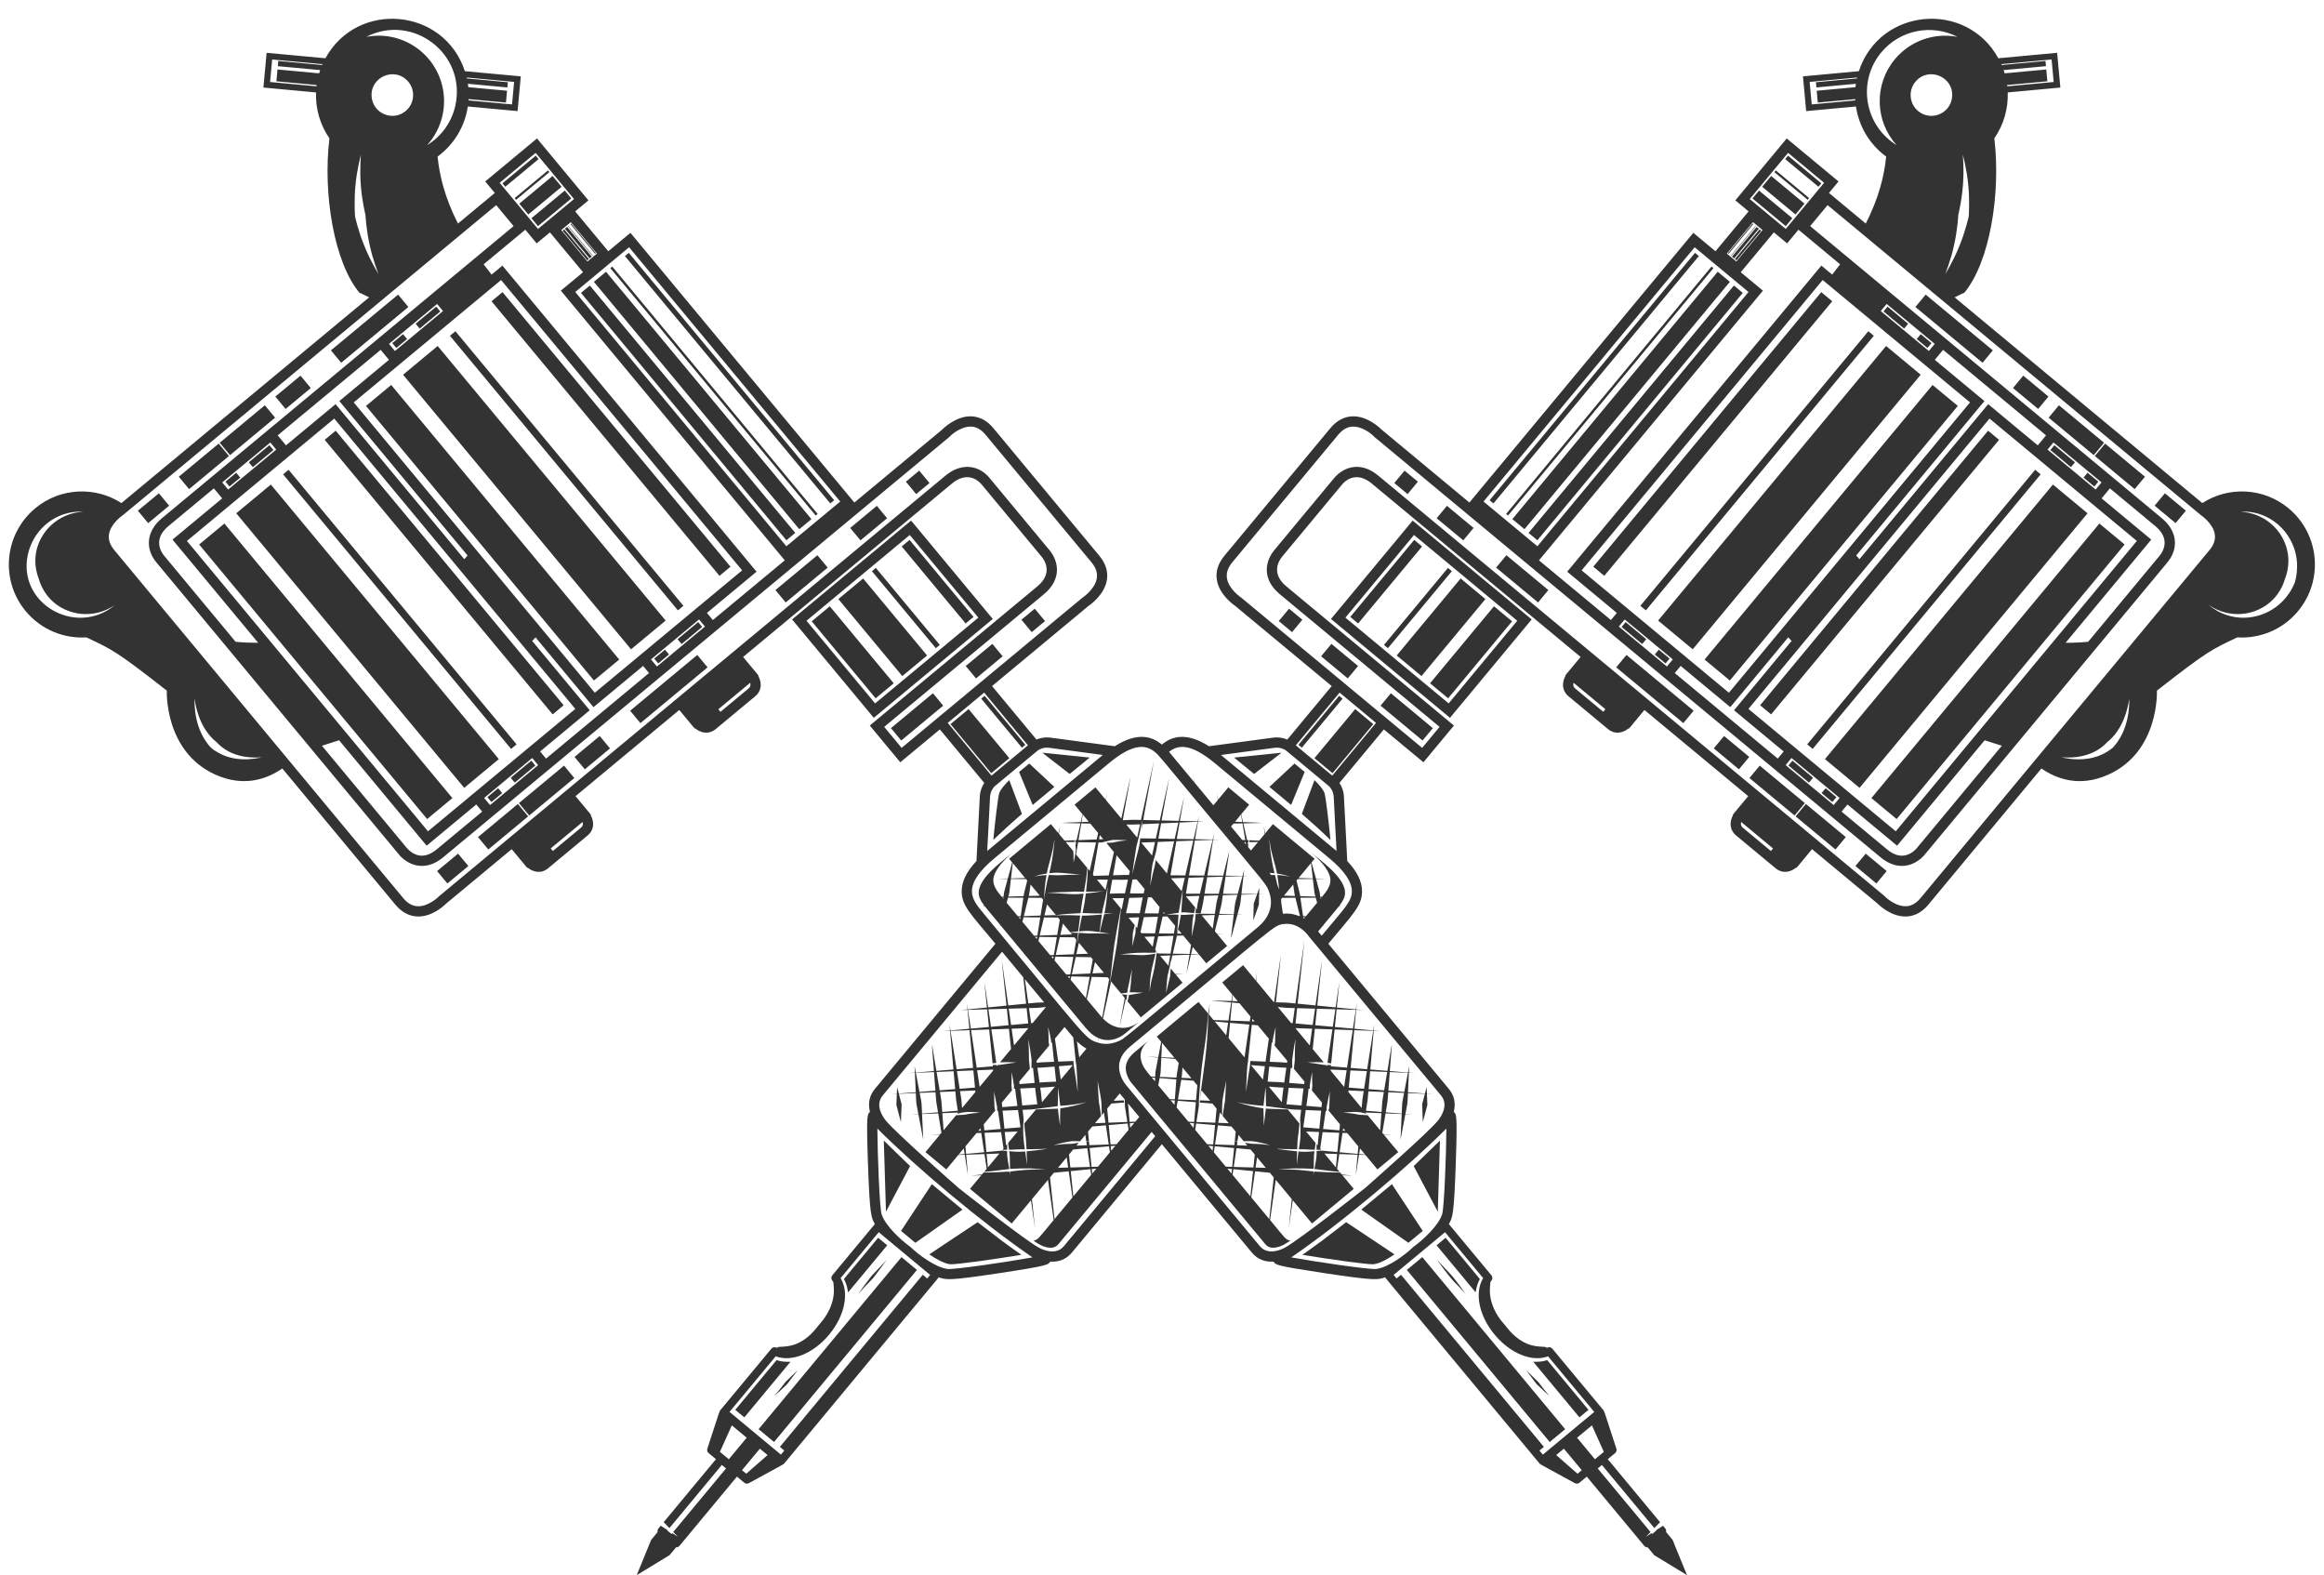 <?xml version="1.0" encoding="UTF-8" standalone="no"?><svg xmlns="http://www.w3.org/2000/svg" xmlns:xlink="http://www.w3.org/1999/xlink" fill="#333333" height="661.3" preserveAspectRatio="xMidYMid meet" version="1" viewBox="12.1 165.4 975.9 661.3" width="975.9" zoomAndPan="magnify"><g id="change1_1"><path d="M973.106,378.807c-10.557-8.767-25.252-9.253-36.205-2.192L832.875,290.229 c2.438-1.227,4.11-1.935,4.11-1.935c10.54-12.693,15.389-41.233,12.581-64.812 c4.016-5.824,5.86-12.595,5.629-19.275l22.094-2.047l-1.352-14.587l-24.685,2.287 c-13.383-24.365-49.781-21.309-58.569,5.424l-23.476,2.175l1.352,14.588 l20.884-1.936c1.244,8.232,5.639,15.834,12.702,21.028 c-0.8,8.062-3.08,17.381-8.559,28.123l-15.465-12.843l4.014-4.833 l-21.739-18.054l-21.587,25.997l5.568,4.625l-13.902,16.74l-9.31-7.733 l-94.032,113.232l-36.927-30.665c-0.792-0.799-5.948-5.732-12.186-5.521 c-3.516,0.119-6.642,1.799-9.294,4.991l-44.455,53.532 c-2.65,3.193-3.727,6.575-3.198,10.051c0.938,6.171,6.735,10.333,7.665,10.965 l40.581,33.7l-18.657,22.466c-1.505-0.649-3.553-1.129-6.074-0.784 c-4.258,0.581-23.78,3.181-26.803,3.584c-9.774-6.192-15.818-4.016-19.784-0.69 c-3.966-3.326-10.01-5.502-19.784,0.69c-3.022-0.403-22.545-3.003-26.803-3.584 c-2.521-0.346-4.569,0.134-6.074,0.784l-18.658-22.466l40.582-33.7 c0.93-0.632,6.727-4.794,7.665-10.965c0.527-3.477-0.548-6.858-3.199-10.051 l-44.455-53.532c-2.651-3.192-5.779-4.872-9.293-4.991 c-6.238-0.211-11.395,4.723-12.187,5.521l-36.926,30.665l-94.032-113.232 l-9.311,7.733l-13.903-16.74l5.569-4.625l-21.587-25.997l-21.74,18.054l4.014,4.833 l-15.465,12.843c-5.479-10.742-7.759-20.061-8.559-28.123 c6.935-5.105,11.433-12.63,12.702-21.028l20.884,1.936l1.351-14.588l-23.476-2.175 c-8.75-26.627-45.138-29.87-58.569-5.424l-24.685-2.287l-1.352,14.587 l22.094,2.047c-0.231,6.68,1.612,13.452,5.628,19.275 c-2.807,23.578,2.042,52.119,12.582,64.812c0,0,1.672,0.709,4.11,1.935 L63.099,376.615c-10.954-7.061-25.648-6.575-36.205,2.192 c-13.032,10.822-14.823,30.157-4.002,43.188c6.5,7.826,16.068,11.591,25.498,11.012 c10.795,5.122,12.352,5.611,33.758,22.354c0,0-1.143,25.517,20.325,35.232 c12.221,5.531,22.007,1.741,28.173-2.549l47.459,57.152 c2.652,3.191,5.779,4.872,9.293,4.991c6.238,0.21,11.395-4.724,12.186-5.522 l27.386-22.742c5.689,6.852,5.208,6.275,5.295,6.376 c1.433,1.727,1.185,1.55,1.398,1.374c2.438,1.972,5.721,2.668,8.665,0.224 l16.46-13.67c2.944-2.444,2.863-5.8,1.372-8.559 c0.219-0.183,0.87,0.741-6.388-8.003l43.574-36.185 c7.281,8.778,6.474,7.931,6.693,7.75c2.438,1.973,5.721,2.669,8.665,0.224 l16.46-13.669c2.944-2.444,2.863-5.8,1.373-8.56 c0.208-0.173,0.94,0.817-6.39-8.003c13.635-11.323,74.081-61.497,87.726-72.829 c4.818-4.001,9.496-3.242,12.715,0.745l24.896,29.974 c1.269,1.527,4.891,6.94-1.755,12.459l-70.384,58.449l12.806,15.421l16.614-13.797 l18.656,22.466c-0.915,1.362-1.763,3.286-1.888,5.829 c-0.208,4.276-1.232,23.815-1.397,26.971c-4.138,4.402-6.179,8.554-6.204,12.589 c-0.038,6.227,3.784,9.622,14.167,22.125l-50.637,60.976 c-2.504,3.016-2.858,6.416-2.055,9.577c-1.087,1.309-1.568,0.483-0.832,21.726 c0.748,21.619,1.353,22.644,2.885,25.433l-17.865,21.512 c-0.523,0.63-0.529,1.541-0.013,2.179c0.166,0.205,0.309,0.429,0.454,0.65 c0.216,2.363,0.638,5.356-0.809,9.451c-1.669,4.917-5.238,8.482-5.36,8.673 c-0.208,0.201-3.1,4.506-7.466,6.903c-5.08,2.896-9.797,1.744-9.943,2.47 c-0.016,0.069,0.052,0.162,0.195,0.268c-0.162-0.073-0.33-0.134-0.487-0.22 c-0.721-0.39-1.616-0.216-2.139,0.415l-21.334,25.689 c-0.563,0.682,0.108-1.056-5.564,16.302c-0.218,0.669-0.006,1.405,0.536,1.856 l3.085,2.561l-21.953,26.435c0.798,0.83,1.598,1.658,2.401,2.487l22.012-26.508 l1.763,1.463l-22.171,26.697c0.076,0.079,1.69,1.743,1.768,1.82 c0.208,0.216,0.522,0.387-2.171-1.334l-0.294,0.354l-1.762-1.464 c0.161-0.193,0.537,0.151-2.797-2.011l-0.944,1.138 c-0.363,0.437-0.467,0.997-0.342,1.508l-2.723,3.279l-6.056,14.81l13.789-8.388 l2.723-3.279c0.526,0.03,1.059-0.176,1.42-0.613l24.148-29.078l3.085,2.562 c0.542,0.449,1.304,0.521,1.922,0.185c15.658-8.564,14.518-7.882,14.82-8.244 c0.56-0.671,45.641-54.962,64.919-78.176c3.214,1.078,4.275,1.442,25.65-1.793 c21.262-3.216,20.168-3.551,21.2-4.81c3.256,0.211,6.536-0.761,9.041-3.778 l37.8-45.518l37.8,45.518c2.505,3.018,5.785,3.989,9.041,3.778 c1.11,1.355,0.344,1.656,21.2,4.81c22.006,3.331,22.643,2.802,25.65,1.793 l64.736,77.956c0.539,0.653-1.019-0.3,15.002,8.464 c0.618,0.337,1.381,0.265,1.923-0.185l3.084-2.562l24.148,29.078 c0.361,0.438,0.895,0.643,1.42,0.613l2.724,3.279l13.788,8.388l-6.056-14.81 l-2.724-3.279c0.126-0.511,0.022-1.071-0.341-1.508l-0.945-1.138 c-3.338,2.165-2.956,1.818-2.797,2.011l-1.762,1.464l-0.293-0.354 c-2.693,1.721-2.38,1.551-2.172,1.334c0.107-0.107,1.67-1.72,1.768-1.82 l-22.171-26.697l1.763-1.463l22.013,26.508c0.803-0.829,1.604-1.657,2.401-2.487 l-21.953-26.435l3.085-2.561c0.542-0.451,0.753-1.188,0.535-1.856 c-5.623-17.207-5.018-15.666-5.565-16.302l-21.334-25.689 c-0.523-0.631-1.419-0.805-2.14-0.415c-0.156,0.086-0.324,0.146-0.486,0.22 c0.143-0.105,0.211-0.198,0.194-0.268c-0.146-0.728-4.887,0.412-9.942-2.47 c-4.344-2.385-7.251-6.696-7.466-6.903c-0.225-0.351-3.648-3.626-5.36-8.673 c-1.389-3.932-1.041-6.905-0.809-9.451c0.145-0.222,0.287-0.445,0.454-0.65 c0.516-0.638,0.51-1.549-0.013-2.179l-17.865-21.512 c1.593-2.898,2.146-3.984,2.885-25.433c0.742-21.404,0.222-20.456-0.832-21.726 c0.804-3.161,0.45-6.562-2.055-9.577l-50.636-60.976 c10.481-12.621,14.204-15.943,14.167-22.125c-0.024-4.035-2.065-8.187-6.204-12.589 c-0.165-3.156-1.188-22.694-1.396-26.971c-0.125-2.543-0.974-4.467-1.888-5.829 l18.656-22.466l16.613,13.797l12.807-15.421l-70.385-58.449 c-6.646-5.519-3.023-10.932-1.755-12.459l24.896-29.974 c3.199-3.961,7.871-4.767,12.716-0.745 c13.578,11.276,74.154,61.559,87.726,72.829 c-7.27,8.751-6.605,7.822-6.39,8.003c-1.49,2.759-1.571,6.115,1.372,8.56 l16.461,13.669c2.943,2.445,6.227,1.749,8.665-0.224 c0.225,0.185-0.604,1.04,6.693-7.75l43.574,36.185 c-7.269,8.75-6.604,7.823-6.389,8.003c-1.491,2.759-1.571,6.114,1.372,8.559 l16.461,13.67c2.943,2.444,6.227,1.748,8.665-0.224 c0.224,0.186-0.582,1.014,6.692-7.75l27.386,22.742 c0.791,0.798,5.948,5.732,12.187,5.522c3.514-0.119,6.642-1.8,9.293-4.991 l47.46-57.152c6.166,4.29,15.952,8.08,28.172,2.549 c21.468-9.715,20.325-35.232,20.325-35.232 c21.603-16.896,23.061-17.278,33.758-22.354 c9.43,0.579,18.999-3.186,25.499-11.012 C987.93,408.964,986.138,389.629,973.106,378.807z M873.609,190.376l0.875,9.456 l-19.485,1.805c-0.021-0.179-0.039-0.356-0.062-0.535l16.898-1.565L871.375,194.572 l-17.479,1.619c-0.135-0.456-0.277-0.911-0.434-1.362l17.784-1.648l-0.203-2.185 l-18.409,1.706c-0.053-0.123-0.104-0.247-0.158-0.37L873.609,190.376z M791.845,198.334l-17.198,1.594l0.202,2.186l16.572-1.536 c-0.069,0.472-0.125,0.945-0.175,1.418l-16.269,1.507l0.46,4.965l15.688-1.454 c0.011,0.18,0.025,0.357,0.037,0.536l-18.275,1.694l-0.876-9.456l19.922-1.846 C791.902,198.072,791.875,198.203,791.845,198.334z M227.99,199.787l-0.876,9.456 l-18.276-1.694c0.012-0.179,0.026-0.356,0.037-0.536l15.688,1.454l0.46-4.965 l-16.269-1.507c-0.049-0.473-0.106-0.946-0.175-1.418l16.573,1.536l0.202-2.186 l-17.199-1.594c-0.03-0.131-0.058-0.261-0.088-0.393L227.99,199.787z M147.366,192.703l-18.41-1.706l-0.203,2.185l17.783,1.648 c-0.156,0.451-0.299,0.905-0.433,1.362l-17.479-1.619l-0.46,4.964l16.897,1.565 c-0.022,0.178-0.041,0.356-0.061,0.535l-19.486-1.805l0.875-9.456l21.132,1.957 C147.469,192.456,147.418,192.579,147.366,192.703z M836.564,234.446 c-0.086-2.461-0.246-4.12-0.248-4.118c-0.106-0.417,1.699,6.022,2.291,12.656 c0.69,6.477,0.232,13.131,0.197,13.318c-0.014,0.19-1.52,6.687-4.046,12.687 c-2.425,6.053-5.814,11.479-5.807,11.473c-0.003,0.004,2.392-5.932,3.701-12.135 c1.421-6.189,1.771-12.496,1.787-12.673 C834.797,253.467,836.958,245.936,836.564,234.446z M817.567,212.028 c-3.693-3.065-4.219-8.59-1.14-12.299c5.515-6.643,16.436-2.033,15.382,6.643 C830.976,213.201,822.884,216.443,817.567,212.028z M802.08,187.411 c7.966-9.592,21.354-12.018,31.999-6.534c-9.512-1.813-19.693,1.461-26.316,9.437 c-8.746,10.526-8.388,25.936,0.795,36.033 C795.022,218.058,791.893,199.679,802.08,187.411z M762.956,229.582l15.131,12.565 l-16.101,19.387l-15.129-12.564L762.956,229.582z M839.357,334.344 c-33.47,40.304-73.714,88.764-101.233,121.903 c-23.212-19.276-39.057-32.433-61.869-51.378l101.232-121.904 C781.411,286.223,836.36,331.854,839.357,334.344z M801.868,296.003l2.483-2.99 c14.424,11.977,8.963,7.442,20.194,16.769l-2.483,2.99 C811.027,303.609,815.625,307.427,801.868,296.003z M909.411,392.518 c-56.737,68.321-52.296,62.973-101.233,121.904 c-22.131-18.379-37.928-31.497-61.869-51.379 c31.772-38.261,68.728-82.762,101.232-121.904L909.411,392.518z M871.908,354.165 l2.482-2.99l20.193,16.77l-2.482,2.99L871.908,354.165z M894.606,374.641 l3.487-4.199l19.092,15.854c6.648,5.519,3.023,10.933,1.755,12.46l-29.977,36.095 c-3.003,0.292-6.173,0.438-9.482,0.428l35.977-43.322L894.606,374.641z M852.713,478.505c-37.289,44.9-35.415,42.64-35.648,42.93 c-0.281,0.339-1.802,2.071-4.053,2.848c-2.705,0.933-5.57,0.164-8.519-2.284 l-19.077-15.842l2.483-2.991l20.837,17.306L845.5,476.201 C848.166,477.078,850.588,477.847,852.713,478.505z M784.596,500.422l-2.483,2.991 l-20.193-16.771l2.483-2.99L784.596,500.422z M761.098,480.908l-2.483,2.99 l-43.251-35.917l2.483-2.99l20.838,17.304l24.327-29.295 c0.466,0.504,0.941,1,1.423,1.492l-24.175,29.111L761.098,480.908z M867.804,352.383l-20.822-17.291l-54.051,65.086 c-0.479-0.51-0.937-1.025-1.381-1.542l53.856-64.852l-20.838-17.305l3.487-4.199 l43.235,35.905L867.804,352.383z M714.542,442.247l-2.483,2.99l-20.193-16.769 l2.483-2.99L714.542,442.247z M781.472,280.69l-4.544-3.773L670.206,405.428 l20.838,17.306l-2.483,2.99c-3.157-2.622-27.048-22.441-30.204-25.061 l94.031-113.232l-9.312-7.733l13.902-16.741l5.568,4.624l4.768-5.742 l17.497,14.53C783.753,277.79,782.644,279.229,781.472,280.69z M748.22,258.659 l3.991,3.315l-10.977,13.218l-3.991-3.315L748.22,258.659z M723.724,269.211 l22.616,18.781l-88.657,106.759l-22.616-18.781L723.724,269.211z M547.168,479.386 c2.456-0.336,4.127,0.528,4.891,1.057c0.865,0.718,17.164,14.255,18.18,15.098 c0.66,0.655,1.814,2.137,1.937,4.611c1.212,24.989,1.341,22.678,0.973,22.372 c-55.193-45.835-47.011-39.039-48.342-40.145 C531.719,481.457,543.911,479.83,547.168,479.386z M447.942,480.443 c0.763-0.529,2.435-1.394,4.89-1.057c3.256,0.444,15.449,2.071,22.362,2.992 c-0.259,0.216,4.001-3.322-48.341,40.145c-0.368,0.306-0.218,2.186,0.973-22.372 c0.122-2.474,1.276-3.956,1.936-4.611 C430.955,494.55,446.935,481.279,447.942,480.443z M276.276,269.211l88.658,106.759 l-22.617,18.781l-88.657-106.759L276.276,269.211z M261.876,456.247 c-23.155-27.882-41.784-50.316-101.233-121.903 c52.935-43.96,59.1-49.079,61.869-51.379l101.233,121.904 C300.949,423.8,285.03,437.019,261.876,456.247z M308.135,428.468l-20.194,16.769 l-2.483-2.99l20.193-16.769L308.135,428.468z M191.822,514.422 c-85.71-103.213-61.605-74.185-101.233-121.904l61.869-51.378 c31.751,38.234,71.368,85.94,101.233,121.904 C231.485,481.485,215.874,494.448,191.822,514.422z M238.081,486.642l-20.194,16.771 l-2.483-2.991l20.193-16.769L238.081,486.642z M214.583,506.157l-19.077,15.842 c-2.948,2.448-5.814,3.217-8.519,2.284c-1.611-0.555-3.169-1.739-4.197-3.028 l-35.504-42.75c2.125-0.658,4.547-1.427,7.213-2.304l36.763,44.27l20.837-17.306 L214.583,506.157z M120.517,435.28c-3.309,0.01-6.479-0.136-9.481-0.428 l-29.977-36.095c-1.269-1.528-4.892-6.941,1.755-12.46l19.092-15.854l3.487,4.199 l-20.853,17.317L120.517,435.28z M105.416,367.945l20.193-16.77l2.483,2.99 l-20.194,16.77L105.416,367.945z M128.709,348.184l43.236-35.905l3.486,4.199 l-20.838,17.305l53.856,64.852c-0.444,0.517-0.902,1.032-1.381,1.542 l-54.05-65.086l-20.823,17.291L128.709,348.184z M259.74,463.604l-24.174-29.111 c0.482-0.492,0.956-0.988,1.422-1.492l24.328,29.295l20.838-17.304l2.483,2.99 l-43.251,35.917l-2.483-2.99L259.74,463.604z M175.454,309.782 c10.536-8.749,5.876-4.879,20.194-16.769l2.483,2.99 c-13.882,11.528-9.381,7.791-20.195,16.77L175.454,309.782z M329.794,405.428 L223.073,276.917l-4.544,3.773c-1.172-1.461-2.281-2.9-3.341-4.32l17.498-14.53 l4.769,5.742l5.567-4.624l13.903,16.741l-9.312,7.733l94.032,113.232 c-16.899,14.033-2.36,1.939-30.205,25.061l-2.483-2.99L329.794,405.428z M262.757,271.877l-3.992,3.315l-10.976-13.218l3.992-3.315L262.757,271.877z M237.044,229.582l16.099,19.387l-15.129,12.564l-16.101-19.387L237.044,229.582z M203.336,209.627c-1.506,6.932-5.737,12.95-11.895,16.72 c4.812-5.287,7.435-12.375,7.101-19.751 c-0.817-16.842-16.258-28.838-32.623-25.719 C185.406,170.838,208.012,188.012,203.336,209.627z M182.433,212.028 c-5.315,4.413-13.408,1.177-14.242-5.657c-1.042-8.535,9.684-13.353,15.381-6.643 C186.654,203.441,186.121,208.965,182.433,212.028z M165.241,268.99 c-2.526-6-4.032-12.497-4.046-12.687c-0.034-0.187-0.492-6.841,0.198-13.318 c0.589-6.61,2.382-13.017,2.29-12.656c-0.062-0.101-0.571,6.884-0.083,12.684 c0.423,6.333,1.931,12.468,1.959,12.642c0.017,0.177,0.366,6.484,1.787,12.673 c1.31,6.203,3.704,12.139,3.701,12.135 C171.055,280.468,167.665,275.043,165.241,268.99z M54.838,422.88 c-14.643,6.442-32.041-4.422-31.56-20.437 c0.314-10.226,7.414-19.288,17.458-21.65c3.832-0.89,6.433-0.518,6.419-0.564 c0.02,0.04-2.625-0.035-6.225,1.226c-4.158,1.462-8.009,4.324-10.607,8.282 c-6.219,9.503-1.967,18.42-1.955,18.607c0.064,0.1,2.153,9.902,12.773,13.67 c4.226,1.533,9.022,1.625,13.453,0.222c3.631-1.169,5.698-2.819,5.706-2.776 C60.283,419.417,58.429,421.276,54.838,422.88z M103.872,481.485 c-2.553-1.409-3.682-2.357-5.491-5.091c-5.455-8.142-4.427-17.956-4.663-17.803 c0.153-0.306,0.747,9.415,6.878,16.102c1.296,1.428,2.336,2.188,2.384,2.246 c0.061,0.04,0.891,1.031,2.405,2.198c7.252,5.675,16.761,4.042,16.741,4.251 C122.098,483.183,112.484,486.324,103.872,481.485z M256.744,510.506 c0.251,0.812,0.179,1.687-0.699,2.416l-11.776,9.779l-0.902-1.087 L256.744,510.506z M327.12,452.064c0.251,0.811,0.18,1.687-0.699,2.417 l-11.776,9.779l-0.903-1.086L327.12,452.064z M390.713,479.394l-7.318-8.812 l67.08-55.705c7.726-6.416,6.077-13.98,2.315-18.509 c-3.459-4.155,10.121,12.195-24.867-29.939 c-4.325-5.586-11.809-7.139-18.792-1.34 C280.204,472.157,196.828,541.336,196.571,541.603 c-0.04,0.042-4.341,4.461-9.044,4.289c-2.262-0.081-4.263-1.207-6.118-3.44 c-23.101-27.818-91.33-109.979-121.289-146.056 c-1.86-2.239-2.598-4.419-2.257-6.663c0.701-4.609,5.824-8.052,5.875-8.085 c0.335-0.245-7.61,6.34,156.722-130.127l7.317,8.811 c-29.024,24.103-118.693,98.567-147.707,122.662 c-6.662,5.531-6.983,12.885-2.316,18.509 c2.373,2.845,98.491,118.594,101.703,122.463c1.339,1.748,3.659,3.527,6.131,4.379 c2.901,1.001,7.453,1.285,12.662-3.04 c148.222-123.095,115.854-96.188,212.472-176.422 c2.074-2.203,5.865-4.499,9.131-4.38c2.262,0.081,4.262,1.207,6.117,3.441 l44.454,53.531c1.861,2.24,2.598,4.419,2.257,6.663 c-0.7,4.609-5.822,8.052-5.874,8.086 C466.505,416.444,471.162,412.582,390.713,479.394z M410.071,468.902l15.307-12.71 l18.385,22.139l-15.306,12.711L410.071,468.902z M424.396,548.035 c-2.207-2.658-4.186-5.309-4.166-8.508c0.024-3.949,3.175-8.559,9.366-13.699 l48.15-39.985c10.304-8.557,15.551-7.76,19.248-4.765 c1.833,1.485,1.625,1.432,21.856,25.794 c25.8,31.068,24.971,29.588,26.238,33.204 c1.97,5.627-0.228,10.815-4.862,14.664c-59.646,49.531-55.67,46.579-58.496,47.81 c-2.806,1.221-5.776,1.509-8.669,0.588l0.404-1.849 c2.894,1.234,5.542,0.842,7.527,0.095c2.78-1.047,4.082-2.502,9.498-7 c-4.474,3.601-10.344,3.681-15.222-1.343c1.145-5.239,2.034-9.307,3.398-15.551 l4.185,5.04c1.335-0.176,0.721-0.091,2.56-0.361 c0.1-0.016,0.065,0.055,0.121-0.456c0.117-1.079-0.051-0.177,1.036-5.127 c1.1-5.455,0.881-4.578,0.781-3.181c-0.125,1.725-0.459,6.91-0.861,8.604 c0.605-0.087,5.703,0.239,5.723,0.137c0.003,0.011-5.389,0.954-5.483,0.94 l-0.49-0.025c-0.647,2.72-0.518,2.187-0.662,2.75 c1.968,2.37,3.637,4.379,5.593,6.734c1.208-1.004,16.588-13.775,17.513-14.543 l-2.852-3.435c4.248-0.186,4.14-0.112-0.18-0.216 c-1.53-1.842-1.084-1.305-1.945-2.342c-0.099,1.5-0.184,2.409-0.281,3.494 c-0.03,0.106-1.73,6.902-1.682,6.915c-0.054-0.003,0.576-7.043,0.594-7.1 c0.017-0.151,0.293-1.104,0.83-3.492c0.806-3.656,0.71-4.072,0.676-2.797 l0.577-2.524c7.747-0.292,7.18-0.32,7.163-0.217 c-1.686,10.58-1.813,10.211,0.604-0.031c0.024-0.1-0.266-0.036,3.34-0.173 c0.093,0.112,3.034,3.653,3.118,3.754c1.072-0.89,7.934-6.589,8.756-7.272 l-4.056-4.885c3.611-0.122,3.488-0.081-0.1-0.12 c-0.167-0.202-0.749-0.901-0.998-1.201l1.701-6.86 c1.295-0.04,4.951-0.153,6.249-0.193c-1.533,13.255-2.027,13.16,1.57-0.049 c3.664-0.113,3.649-0.078,0.03-0.104c1.367-5.018,1.009-3.238,1.572-8.12 l6.597-0.191l-1.4,3.967c-0.15,6.317-0.067,2.83-0.167,7.019 c0.468-1.326,1.062-3.007,2.338-6.62l0.104-4.391 c2.923-0.083,2.926-0.059,0.002-0.073c0.007-0.301-0.012,0.497,0.061-2.555 c-1.105,3.13-0.818,2.317-0.9,2.551c-7.347-0.034-6.6,0.005-6.588-0.097 c0.203-1.753,0.627-5.42,0.859-7.428c3.207-0.099,3.288-0.069,0.011-0.093 c0.396-3.426,0.517-3.365-0.398-0.003c-2.031-0.015-4.987-0.037-7.095-0.053 c2.02-13.938,2.212-13.006-1.038-0.007l-6.635-0.05 c0.022-0.138,2.304-14.458,2.359-14.807c0.044-0.273-0.347-0.181,2.586-0.292 l-2.532-0.041c0.537-3.369,0.6-3.361-0.193-0.003l-7.41-0.119l1.232-7.338 c3.406-0.15,3.466-0.092,0.029-0.174c0.562-3.344,0.612-3.338-0.152-0.005 c-4.129-0.098-3.089-0.073-7.476-0.178c2.266-13.048,2.516-13.459-0.501-0.013 c-0.208-0.005-6.956-0.166-7.182-0.172c4.069-22.899,4.423-23.42-0.748-0.017 c-1.051-0.025-5.94-0.142-6.759-0.162c-0.3-0.007-0.616,2.243,3.501-20.551 c1.054-5.837,1.06-5.59-0.219,0.263c-1.537,7.033-2.791,12.774-4.427,20.26 c-4.056-0.097-2.231-0.124-7.636,0.113c4.237-23.85,4.512-23.96-0.624-0.714 c-2.309-2.781-4.026-4.849-6.479-7.803c0.616-3.548,0.679-3.644-0.108-0.13 l-4.28-5.154l-8.756,7.271l3.34,4.023l-0.75,3.28 c-10.745,0.472-10.691,0.29-0.124,0.544l-1.617,7.062l-0.64,0.024 c0.022,0.243,0.044,0.512,0.066,0.793l0.384,0.006 c-0.339,1.481-0.299,1.01-0.213,2.07c0.117,1.444,0.156,1.019-0.121,2.75 c-0.512,3.243-0.875,3.869-0.771,3.777c0.056-0.111,0.041-2.301-0.025-3.656 c-0.064-1.345-0.009-1.092-0.284-1.424l-2.98-3.588l3.609,0.059l0.101-0.779 l-4.177,0.158l-2.385-2.872c0.682-4.284,0.777-4.357-0.195-0.234l-3.179-3.83 l-17.514,14.544l1.283,1.544l-1.844,6.762c-5.845,0.182-6.014,0.127-0.046,0.171 c-1.779,6.526-1.445,4.94-1.737,7.462l-0.798,0.023 c-1.941-2.351-3.523-4.511-3.507-6.923c0.02-3.239,2.99-7.409,8.591-12.061 c-6.042,5.017-16.736,12.6-14.379,19.252l-1.584,0.046 c2.743,0.012,0.579-0.625,3.426,3.187c-0.027,1.107-0.123,1.201,0.206,0.268 c0.764,1.003,1.667,2.063,3.878,4.726c-0.399,0.012-1.367,0.016,0.023,0.027 c0.783,0.942,1.718,2.068,2.77,3.335l-0.088,0.759l0.178-0.65 c1.204,1.451,2.573,3.097,3.928,4.729c-0.406,0.014-1.358,0.017,0.026,0.032 c0.73,0.879,2.042,2.458,2.787,3.356l-0.107,0.736l0.165-0.666 c1.092,1.314,2.702,3.254,3.937,4.741c-0.417,0.016-1.351,0.015,0.032,0.039 c0.921,1.108,1.854,2.232,2.792,3.362c-0.065,0.407-0.269,1.376,0.043,0.051 c1.313,1.582,2.632,3.171,3.941,4.747c-0.43,0.019-1.344,0.015,0.039,0.048 c0.113,0.136,2.665,3.208,2.793,3.362c-0.065,0.387-0.271,1.377,0.034,0.041 c5.33,6.419,3.76,4.528,6.779,8.164c-0.066,0.384-0.272,1.372,0.029,0.035 c2.102,2.53,4.781,5.755,6.785,8.17c-0.164,0.929-0.182,0.966,0.024,0.028 c2.083,2.508,3.909,4.994,7.111,6.394l-0.34,1.881 C467.643,601.404,468.914,601.64,424.396,548.035z M533.842,511.102l1.18,7.023 l-1.282-0.049l-4.7-5.66l1.016-1.224L533.842,511.102z M530.712,510.403 l2.505-3.017l0.529,3.15L530.712,510.403z M535.166,518.993l0.169,1.006 l-0.826-0.995L535.166,518.993z M563.396,534.44 c0.803,6.943,0.559,5.481,1.08,7.394l-6.407-0.185 c-0.188-1.293,0.083-0.068-1.526-6.559l0.502-0.604L563.396,534.44z M557.42,534.035 l5.204-6.267l0.746,6.451L557.42,534.035z M559.355,550.519l0.78-0.006 c-0.148,0.177-0.299,0.359-0.45,0.541 C559.337,550.848,559.425,551.001,559.355,550.519z M560.482,550.094l-1.193-0.037 l-1.123-7.736l6.436-0.029l0.583,2.141 C564.03,545.823,562.413,547.77,560.482,550.094z M557.974,550.017 c-0.959-0.03-3.17-1.458-7.146-0.964c-1.042-6.536-0.563-3.67-0.749-6.178 l0.432-0.519l5.56-0.025L557.974,550.017z M549.182,549.359 c0.036-0.1,0.016-0.109,0.04-0.008 C549.208,549.355,549.195,549.356,549.182,549.359z M551.26,541.453l3.877-4.669 c0.716,4.937,0.574,4.103,0.748,4.802L551.26,541.453z M548.441,532.797 c0.321,1.874,0.664,4.171,0.804,6.065c-0.24-0.706-0.76-1.951-0.739-1.851 c-0.297-1.427-0.69-3.042-1.007-4.229c-0.534-0.002-1.038,0.005-1.496,0.017 c-0.16,0.004,0.046,0.106-0.827-0.947c0.828,0.057,1.502,0.12,2.128,0.189 c-1.725-6.409-2.518-16.757-2.079-13.526c0.848,6.329,2.294,9.066,3.106,13.654 c1.319,0.183,2.697,0.44,3.959,0.848c0.878,0.282,1.427,0.551,1.428,0.545 C553.719,533.686,552.7,532.924,548.441,532.797z M483.92,626.428 c0.025,0.162,0.082,0.669,0.02,0.024c0.54,0.651,0.457,0.464,0.475,0.922 c0.157,3.771-0.222,0.788,1.086,9.094l-7.919,0.308l-0.563-5.921l1.761-2.121 l5.328-0.431c-0.023-0.301-0.049-0.604-0.077-0.911l-4.283,0.178l2.56-3.084 L483.92,626.428z M490.503,634.356l-1.645,1.981l-2.398,0.093l-0.678-7.758 L490.503,634.356z M488.421,636.862l-1.74,2.096l-0.168-1.934L488.421,636.862z M478.45,645.889l-0.773-8.117l7.924-0.671l0.419,2.653l-5.021,6.046 L478.45,645.889z M480.473,646.434l-1.768,2.129l-0.187-1.953L480.473,646.434z M470.473,655.319l-0.795-7.913l8.12-0.73l0.382,2.521l-5.021,6.045 L470.473,655.319z M472.496,656.04l-1.74,2.095l-0.191-1.905L472.496,656.04z M468.986,640.526l1.8-2.169l5.682-0.482l1.214,8.04l-8.126,0.283l-0.153-1.519 l-1.118,0.134l0.208,1.422l-4.374,0.152l0.985-1.187 c-1.572,0.203-2.95,0.415-2.997,0.422c-0.12,0.015-1.282,0.007-2.886,0.098 c-1.195,0.064-4.617,0.428-4.667,0.53c-0.1-0.064,3.519-1.122,7.46-1.729 c0.055-0.007,1.821-0.021,3.635,0.021l2.205-2.654l0.4,2.723l1.144,0.029 L468.986,640.526z M456.47,611.123l-1.39-9.645l4.058-4.886 c4.516,5.438,2.979,3.594,3.652,4.374c1.023,10.173,1.068,9.848,0.967,9.853 c0.416,2.344,0.412,1.837,0.677,7.524c0.302,7.043,0.391,6.473-0.182,2.557 c-1.58-10.734-1.062-5.96-1.403-10.043L456.47,611.123z M462.6,612.584 l-5.044,6.074l-0.807-5.601L462.6,612.584z M448.621,619.908l-0.881-6.212 c2.929-0.123,1.354-0.019,7.183-0.491l0.66,6.325 C449.789,619.784,451.308,619.699,448.621,619.908z M455.099,621.616l-5.451,6.565 c-0.54-5.038-0.378-3.692-0.727-6.149 C451.4,621.923,450.046,622.011,455.099,621.616z M413.572,633.646l-5.237,6.306 l-0.53-7.17c7.361-0.308,6.62-0.317,6.64-0.188 c-1.141,1.374,0.63-1.096,8.414-0.104c1.42,0.182,1.108,0.115,0.024,0.159 c-2.993,0.112-5.478,0.754-5.688,0.762 C417.128,633.383,413.846,633.627,413.572,633.646z M417.174,649.916l-2.504,0.226 l2.134-2.57L417.174,649.916z M404.941,623.964 c0.362,4.894,0.134,2.972,1.056,8.452l-6.715,0.545 c-0.26-5.561-0.015-3.577-0.992-8.705L404.941,623.964z M398.214,623.852 l-1.528-8.024l7.629-0.318l0.579,7.82L398.214,623.852z M405.378,615.464 l7.16-0.299l0.656,7.515l-6.516,0.51L405.378,615.464z M427.369,596.586 l-7.604,0.684l-1.191-7.881l8.049-0.229L427.369,596.586z M427.154,589.143 l7.738-0.22l0.721,6.92l-7.378,0.664L427.154,589.143z M420.735,613.761 l-6.936,0.562l-2.54-16.126l7.967-0.276L420.735,613.761z M415.091,622.532 l-1.169-7.424l6.913-0.289l0.688,7.21L415.091,622.532z M421.636,623.23 l0.062,0.632l-5.596,6.738c-0.39-4.466-0.187-2.847-0.855-7.089L421.636,623.23z M413.275,623.597c0.389,4.452,0.163,2.613,1.035,8.146l-6.543,0.529 c-0.415-5.604-0.184-3.704-0.972-8.39L413.275,623.597z M423.464,621.734 l-1.055-6.981l6.759-0.283C429.219,614.976,429.852,614.042,423.464,621.734z M424.01,640.107l-1.083,0.092l0.928-1.118L424.01,640.107z M422.147,641.135 l2.006-0.078l1.228,8.119l-7.597,0.685l-0.273-3.141L422.147,641.135z M425.208,637.451c5.148-6.2,4.562-5.587,4.826-5.598 c-0.073-0.341-0.115-0.518-0.286-1.36c-0.158-0.806-0.173-6.934-0.274-6.93 c0.045-0.011,1.297,6.394,1.308,6.483c0.012,0.062,0.003,0.28,0.074,1.772 l0.338-0.014l1.117,7.598l-6.861,0.581L425.208,637.451z M431.907,612.503 c-1.014,0.097-0.596-0.219-1.147,0.445c-0.141,0.01-0.094,0.093-0.168-0.421 c-0.472,0.007-1.029,0.014-1.618,0.015l0.055,0.547l-6.788,0.55l-2.38-15.741 l7.615-0.265l1.431,14.239l1.551-0.25l-2.06-14.021l7.374-0.256l0.887,8.5 l-4.612,5.553c2.417-0.051,4.508-0.062,6.89,0.072 C439.54,611.506,439.177,611.33,431.907,612.503z M444.541,613.829 c-0.206-2.11-0.351-3.189-0.36-3.329c-0.026-0.344,0.053-4.076-0.263-8.814 c0.698,3.575,1.31,8.044,1.364,8.748c0.013,0.434-0.03,2.648-0.05,3.366 l0.652-0.027l0.674,6.297l-6.313,0.494l-0.149-1.041 C445.065,613.539,444.585,614.263,444.541,613.829z M437.909,604.339l-1.013-7.032 l7.056-0.245L437.909,604.339z M445.72,594.934l-0.633,0.056l-0.897-6.333 c4.291-0.12,2.663-0.023,7.126-0.461L445.72,594.934z M443.913,586.704 l-1.444-10.185l8.098,9.752C446.635,586.382,448.151,586.29,443.913,586.704z M443.885,595.098l-7.212,0.649l-0.986-6.848l7.513-0.215L443.885,595.098z M437.032,623.214c-0.415-3.285,0.041-3.406-0.164-7.657 c0,0,0.344,1.415,0.592,2.867c0.553,3.156,0.455,3.037,0.389,4.095l0.544-0.024 c0.326,3.123,0.123,1.532,0.941,7.221l-6.364,0.517l-0.19-1.897L437.032,623.214z M439.584,631.455l1.043,7.244l-6.749,0.571l-0.759-7.545L439.584,631.455z M440.511,622.401l6.269-0.275c0.304,2.839,0.092,1.174,0.907,6.913l-6.339,0.513 C440.741,623.737,440.928,625.304,440.511,622.401z M447.442,611.597l-0.112-0.787 l5.362-6.455c-0.135-0.91-0.244-1.611-0.259-1.637 c-0.027-0.252,0.091-2.839-0.237-6.068c0.413,1.409,1.372,5.177,1.332,6.697 l0.325-0.393l0.859,8.241C448.968,611.436,450.573,611.344,447.442,611.597z M464.308,602.589c1.335,1.309,2.678,2.327,4.01,3.107l-3.019,3.636 L464.308,602.589z M473.057,620.211c-0.086-1.417-0.14-1.476,0.145-0.012 c1.291,6.606,1.493,6.534,1.538,13.398l0.916-1.102l0.653,4.328l-4.389,0.17 l2.565-3.088C473.22,624.799,473.82,632.729,473.057,620.211z M469.831,655.336 l-8.272,0.236l-0.565-5.423l1.761-2.121l5.925-0.533L469.831,655.336z M460.644,655.598l-4.276,0.123l3.66-4.407L460.644,655.598z M454.651,657.788 l6.221-0.61l1.578,10.96l-7.551,9.093l-1.872-17.485L454.651,657.788z M461.718,657.095l8.252-0.809l0.349,2.374l-7.497,9.026L461.718,657.095z M460.135,574.552c-0.423,0.018,0.255,0.673-5.232-5.93l0.361-1.577l7.544,0.121 l-1.272,7.325C461.452,574.495,460.216,574.549,460.135,574.552z M453.081,566.426 c-1.663-2.002-3.319-3.998-4.931-5.938l0.403-1.712l7.348,0.08l-1.262,7.51 L453.081,566.426z M454.529,567.033l-0.159,0.946 c-0.266-0.32-0.532-0.642-0.799-0.963L454.529,567.033z M446.303,558.266 c-1.84-2.215-3.509-4.226-4.869-5.862l0.465-1.875l7.03,0.051 c-0.418,2.622-0.791,4.966-1.217,7.639L446.303,558.266z M447.624,558.767 l-0.146,0.913c-0.257-0.31-0.514-0.617-0.767-0.923L447.624,558.767z M442.955,534.487l0.502,0.604c-1.61,6.495-1.339,5.265-1.526,6.559l-6.408,0.185 c0.52-1.911,0.279-0.466,1.081-7.394L442.955,534.487z M436.63,534.219 l0.746-6.451l5.205,6.267L436.63,534.219z M452.695,532.04 c3.594-0.398,3.647-0.271,8.293,0.121c5.469,0.467,5.138,0.367,4.661,0.397 c-1.858,0.117-9.484,0.257-9.624,0.325c-0.195,0.023-1.292-0.11-3.525-0.102 c-2.173,8.209-1.837,12.609-1.862,9.581c-0.014-2.561,0.144-5.069,0.921-9.565 c-1.268,0.038-2.568,0.135-3.807,0.386c-0.893,0.178-1.47,0.384-1.47,0.378 c0.028,0.167,0.83-0.761,5.386-1.393c0.72-4.045,2.339-7.925,3.106-13.654 C455.215,515.325,454.475,525.425,452.695,532.04z M463.966,524.155 c0.178-1.058,0.567-3.373,0.868-5.162c3.513,0.057,4.208,0.068,7.515,0.122 l-2.673,11.915l-0.8-0.964c-0.055,2.536-0.22,5.308-0.738,9.752 c7.14,0,7.279-0.508,7.279-0.305c0.1-0.1-1.325,0.358-5.713,0.832 c-1.991,0.245-1.629-0-1.694,0.551c-0.465,3.792-0.384,3.114-1.334,7.866 c1.195-0.046,4.163,0.221,8.202,0.171c0.436-3.02,0.138-0.8,1.395-6.453 c0.021-0.1,1.082-5.143,0.982-5.237c-0.13,3.234-0.702,8.9-1.405,11.665 c3.496-0.134,5.205-0.47,2.473-0.017c-2.937,0.483-2.526,0.228-2.62,0.598 c-0.724,2.851-1.154,4.467-1.773,7.275c6.825,1.023,3.543,0.566,0.64,0.53 c-0.839-0.026-0.744-0.05-0.764,0.041c-0.09,0.424-0.082,0.438-0.036,0.001 c0.019-0.167-4.538-0.013-4.674-0.019c-0.1-0.002-2.118-0.188-3.996-0.259 c-0.177,1.051-0.476,3.004-0.638,4.254c-0.195,1.485,0.251-3.389,0.342-4.266 c-1.066-0.045-2.133-0.06-3.159-0.054l0.61,0.734l-4.894,0.166 c1.15-5.026,0.972-4.246,1.087-4.751c0.676,0.814,2.443,2.942,3.059,3.684 c0.987-0.132,2.071-0.255,3.075-0.34c0.441-0.048,0.095,0.894,1.125-6.697 c-9.855-0.456-12.994,0.244-10.18-0.163c3.493-0.506,6.643-0.68,10.315-0.83 c0.852-6.263,0.407-3.388,1.314-8.199c-3.877,0.33-3.241,0.358-12.349-0.23 c-5.144-0.332-3.921-0.1,4.9-0.444c2.616-0.102,3.735-0.175,3.895-0.179 c0.084-0.005,1.617,0.058,3.695,0.072c0.833-4.6,1.162-7.304,1.384-9.982 C468.339,529.42,466.01,526.617,463.966,524.155z M469.944,511.193 c0.649,0.782,2.643,3.182,3.292,3.964c-0.466,2.076-0.324,1.443-0.602,2.679 c-1.286,0.049-5.65,0.214-7.656,0.29l1.18-7.023L469.944,511.193z M466.254,510.537l0.529-3.15l2.505,3.017L466.254,510.537z M491.72,509.674 c-0.22,4.278-0.77,6.729,0.128,1.758c0.832-0.036,6.265-0.273,7.003-0.306 l-1.403,6.354c-1.066-0.017-5.507-0.088-6.508-0.104 c-0.651,4.651-0.396,2.983-2.107,9.772c-1.032,4.102-1.273,5.788-1.224,5.317 c0.391-3.684,0.877-6.498,1.679-11.54c0.07-0.495,1.37-4.868,2.251-10.222 C491.765,509.322,491.739,509.318,491.72,509.674z M507.443,510.749 c1.914-0.084,5.641-0.248,7.554-0.332c-0.152,0.664-0.619,2.705-1.676,7.321 c-7.768-0.125-7.092-0.001-7.037-0.317 C506.741,514.792,507.259,511.811,507.443,510.749z M521.305,518.015 c-0.051,0.214-3.449,14.617-3.489,14.79c-0.067,0.283,0.662,0.199-6.438,0.148 c0.619-3.689,1.818-10.83,2.461-14.655 C515.962,518.218,519.083,518.099,521.305,518.015z M526.738,533.449 c3.391-0.105,4.979-0.154,7.119-0.221c-0.234,0.858-1.84,6.755-2.036,7.474 l-6.131-0.028C525.957,538.838,526.476,535.259,526.738,533.449z M530.215,549.141 c-6.851-0.052-6.187,0.038-6.119-0.236c1.174-4.733,0.834-2.991,1.51-7.649 l6.111-0.177C530.524,545.464,530.863,543.557,530.215,549.141z M515.438,565.977 l-3.174-0.051c0.118-0.5,0.423-1.794,0.692-2.937 C513.058,563.112,515.281,565.788,515.438,565.977z M511.642,565.917l-7.062-0.114 c0.135-0.59,1.657-7.241,1.727-7.545l2.648-0.089l3.291,3.963 C511.811,564.854,511.727,565.379,511.642,565.917z M494.879,580.958 c0.05-7.322,1.798-12.147,2.432-15.162c-4.888,0.902-6.718,0.6-10.386,0.416 c-0.282-0.015-4.624-0.133-4.624-0.032c-0.002-0.005,1.004-0.165,2.355-0.316 c7.819-0.876,8.729-0.23,12.748-0.52c0.051-0.261,0.098-0.509,0.142-0.752 l-0.359-0.433l1.264-5.635c2.406-0.081,4.019-0.136,6.431-0.218 c-0.132,0.789-1.115,6.644-1.256,7.479c-1.843-0.029-3.189-0.051-5.156-0.082 c-0.14-0.169-0.007-0.143-0.648-0.011c-0.138,0.033-0.053-0.111-0.195,1.068 c-1.004,8.442-1.98,8.482-2.663,14.267 C494.865,581.858,494.87,582.232,494.879,580.958z M478.987,573.724 c-1.186,6.529-1.067,6.469-0.331,0.015c1.676-14.636,0.724-8.321,4.106-26.949 l-3.567-4.296c3.905,0.017,2.634,0.027,4.867-0.037 c-1.182,5.414-0.702,5.054-1.224,4.424 C480.744,565.175,481.63,559.177,478.987,573.724z M475.661,573.872l-4.801,0.209 c0.644-2.912,0.709-3.206,1.046-4.732 C473.042,570.717,474.53,572.51,475.661,573.872z M450.485,550.591l5.603,0.041 c0.368,0.003,0.152-0.148,1.039,0.92c-0.119,0.71-0.928,5.529-1.071,6.383 l-7.363,0.249C449.657,554.102,449.578,554.436,450.485,550.591z M451.778,545.111 l3.727,4.488l-4.821,0.149C450.771,549.382,451.63,545.74,451.778,545.111z M457.136,558.871c1.57,0.017,4.539,0.05,6.125,0.067l0.807,0.973 c-0.655,3.772-0.42,2.423-1.065,6.14l-7.576,0.287L457.136,558.871z M465.163,561.229l3.816,4.596c-2.927,0.111-1.904,0.072-4.888,0.185 C464.549,563.969,464.385,564.7,465.163,561.229z M472.727,534.705 c1.425,0.011,0.771,0.006,4.567,0.034l-0.954,4.317 C474.99,537.429,473.8,535.997,472.727,534.705z M471.038,532.669 c2.485-14.318,2.361-13.126,2.131-13.11c0.189-0.05,0.137,0.037,0.218-0.428 c1.661,0.026,1.042,0.094,2.705-0.346c0.101-0.025,2.849-0.7,3.021-0.711 c0.978-0.12,6.337,0.047,6.135,0.151c-3.42,0.271-5.618,0.919-5.998,0.943 c-0.247,0.012-1.153,0.039-2.576,0.129c1.907,2.296,1.956,2.354,3.186,3.835 c-0.558,2.528-1.608,7.28-2.168,9.812c-1.571,0.049-4.655,0.144-6.263,0.193 C471.362,533.06,471.19,532.852,471.038,532.669z M473.619,517.798l0.313-1.803 l1.442,1.737L473.619,517.798z M485.264,511.56 c3.022,0.072,1.766,0.085,5.567-0.082l-1.22,5.583 C484.37,510.749,484.943,511.552,485.264,511.56z M497.126,518.93 c-0.333,1.508-0.945,4.279-1.253,5.671c-1.596-1.922-2.982-3.591-4.527-5.451 C495.657,518.986,493.11,519.083,497.126,518.93z M495.85,529.716 c0.204-1.563,0.117-1.185,0.741-3.384c1.231-4.336,0.661-1.653,1.687-7.445 c2.404-0.091,4.484-0.17,6.859-0.261c-0.069,0.306-2.927,13.047-3.025,13.487 c-2.271-2.735-2.764-3.329-4.68-5.637c-0.6,3.89-0.58,2.604-1.675,7.669 c-0.725,3.357-0.677,3.84-0.558,2.074 C495.36,533.826,495.584,531.757,495.85,529.716z M506.082,518.591 c5.804-0.219,2.001-0.076,7.106-0.269c-1.075,4.697-2.298,10.038-3.347,14.619 c-1.041-0.008-5.652-0.042-6.243-0.046 C503.841,531.493,505.841,519.976,506.082,518.591z M515.969,540.628 c-6.534-0.03-5.884,0.014-5.861-0.12c0.432-2.573,0.922-5.495,1.104-6.579 l6.385-0.197C517.328,534.871,515.993,540.524,515.969,540.628z M503.811,534.16 c2.696-0.084,3.118-0.097,5.792-0.181c-0.692,3.023-0.43,1.878-1.284,5.609 C505.363,536.028,507.404,538.486,503.811,534.16z M505.586,554.113 c-0.023,0.136-0.512,3.052-0.545,3.249c-1.275-0.014-4.104-0.045-6.314-0.069 c0.955-4.261,1.061-4.736,1.582-7.06c2.302-0.071,1.954-0.12,2.124,0.085 L505.586,554.113z M492.67,558.719c1.005-0.034,3.304-0.112,4.231-0.143 l-0.752,4.333C495.662,562.321,493.157,559.305,492.67,558.719z M479.158,534.752 c5.434,0.04,4.03,0.047,6.597-0.032l-1.26,5.764 c-2.375-0.01-0.965-0.035-6.375,0.121L479.158,534.752z M491.977,542.228 c-0.549,2.487-0.263,1-1.262,6.622c-1.124-0.008-4.434-0.031-5.782-0.041 c1.113-5.098,0.824-3.666,1.32-6.415 C491.335,542.247,491.582,542.24,491.977,542.228z M494.144,542.166l1.485-0.042 l3.416,4.112l-0.465,2.674c-3.335-0.025-2.983-0.022-5.81-0.043 C493.894,543.781,493.593,545.265,494.144,542.166z M497.127,557.274 c-0.675-0.007-5.127-0.056-5.709-0.062l-0.389-0.468 c1.484-6.718,1.221-5.529,1.384-6.266c1.469-0.046,4.457-0.139,5.925-0.185 L497.127,557.274z M485.992,550.677c1.681-0.052,1.739-0.054,4.424-0.137 l-0.8,4.501c-0.664-0.8-0.58-0.762-0.59-0.562 c-0.16,2.331-0.093,2.666-0.135,2.769c-0.025,0.103-1.283,5.453-1.376,5.348 c0.539-5.483-0.264-4.051,1.118-8.739 C487.018,551.914,487.597,552.61,485.992,550.677z M501.281,548.928l-0.678-0.005 l0.143-0.639L501.281,548.928z M489.387,534.607 c1.966,2.367,1.293,1.557,3.216,3.871c0.224,0.27,0.223-0.085-0.247,2.042 c-1.326-0.006-1.193-0.006-5.757-0.027l1.053-5.832 C489.145,534.615,488.749,534.627,489.387,534.607z M486.181,532.768 c-2.866-0.021-1.314-0.046-6.692,0.121c0.3-1.691,1.115-6.28,1.493-8.405 l5.549,6.684L486.181,532.768z M499.296,566.699 c1.823-0.069,3.574-0.135,4.203-0.159c-0.177,1.056-0.546,3.252-0.729,4.342 C502.077,570.047,500.517,568.168,499.296,566.699z M506.895,555.689l1.267,1.527 c0.205,0.247,0.51,0.185-1.654,0.161 C506.564,557.137,506.741,556.362,506.895,555.689z M516.736,549.724 c1.24-0.038,3.489-0.108,5.438-0.169l-0.828,5.719 C520.783,554.597,517.281,550.38,516.736,549.724z M514.127,549.213 c-0.193,3.345,0.11,1.363-1.639,9.393c0.475-8.237,0.241-6.271,0.91-9.344 c-4.776,0.323-3.666,0.302-5.397,0.197c-0.481,2.627-0.869,4.782-1.599,7.777 c-0.37,1.515,0.055,0.437,0.588-7.821c-1.64-0.065-3.304-0.06-5.021,0.095 c-0.223,0.076,1.617-0.479,5.066-0.861c0.025-0.309,0.925-5.262,1.073-6.026 c1.021-5.266,0.665-4.689,0.039,5.911c1.533-0.148,0.828-0.155,5.358,0.237 l0.507-2.326c-1.039-1.251-2.957-3.561-3.935-4.738l5.675-0.164 c-0.838,3.556-0.597,2.326-1.09,5.42c-0.047,0.294,0.058,0.336-0.395-0.211 c-0.156,2.717-0.111,1.923-0.119,2.075c0.106,0.008,1.036,0.091,1.982,0.168 c0.179,0.019,0.066,0.264,0.65-2.21c0.565-2.395,0.334-1.201,0.989-5.301 c0.828-0.024,5.359-0.154,5.94-0.171c-1.026,4.134-0.662,2.217-1.465,7.77 C514.916,549.027,517.585,549.005,514.127,549.213z M523.87,540.666 c-6.506-0.031-5.977,0.044-5.942-0.176c0.409-2.562,0.697-4.37,1.085-6.802 l6.638-0.206C525.284,534.961,524.285,538.993,523.87,540.666z M505.365,517.609 c-4.096-0.066-4.245-0.068-6.839-0.11l1.138-6.408 c0.638-0.028,5.979-0.263,7.236-0.318 C506.81,511.171,505.442,517.265,505.365,517.609z M448.74,541.453l-4.625,0.133 c0.165-0.659,0.034,0.131,0.748-4.802L448.74,541.453z M449.49,542.357 c0.526,0.633,0.406,0.488,0.628,0.756c-0.265,1.661-0.802,5.03-1.065,6.685 c-0.787,0.024-6.323,0.197-7.027,0.219l1.905-7.686L449.49,542.357z M441.833,542.321l-1.123,7.736l-1.193,0.037 c-1.931-2.324-3.548-4.271-4.702-5.662l0.583-2.141L441.833,542.321z M439.865,550.513l0.779,0.006c-0.064,0.448-0.042,0.295-0.114,0.795 C440.049,550.736,440.033,550.715,439.865,550.513z M461.392,575.331l-0.158,0.912 c-0.256-0.309-0.515-0.621-0.775-0.934L461.392,575.331z M462.195,574.461 l1.634-7.279c3.53,0.057,2.777,0.045,6.364,0.103l0.778,0.938 c-0.365,2.057-0.621,3.499-1.024,5.764 C469.912,574.186,470.772,574.085,462.195,574.461z M461.997,575.346l7.676,0.184 l-1.592,8.959c-1.867-2.248-4.051-4.879-6.405-7.713L461.997,575.346z M468.46,584.945l2.076-9.394c2.25,0.053,2.653,0.063,6.652,0.158l0.662,0.798 c-1.88,10.408-1.019,5.638-2.924,16.183 C474.409,592.126,474.585,592.326,468.46,584.945z M433.479,542.284l-0.054,0.475 c-0.173-0.208-0.307-0.37-0.397-0.478L433.479,542.284z M318.154,778.066 l-3.74-3.105l5-11.11l6.241,5.184L318.154,778.066z M325.472,784.143l-1.783-1.48 l7.501-9.033l3.229,2.681L325.472,784.143z M401.448,702.167l-1.861-1.544l-60,72.252 l1.86,1.544l-1.421,1.712l-21.588-17.929l19.397-23.358 c6.617,2.542,15.798-1.097,22.435-9.088c6.636-7.99,8.526-17.685,4.812-23.723 l16.012-19.282c5.906,4.903,17.317,14.383,21.59,17.928L401.448,702.167z M410.025,698.184c-5.107-0.645-12.151-5.907-15.691-9.319 c-4.048-2.92-10.482-8.845-12.044-13.712c-0.829-2.581-1.729-25.733-1.76-35.924 c16.404,16.399,43.771,39.452,65.132,54.086 C435.639,695.158,412.716,698.524,410.025,698.184z M458.895,688.565 c-3.405,4.102-8.96,1.543-10.58,0.662 c-5.814-3.161-32.302-23.959-33.563-24.951 c-1.206-1.056-26.515-23.271-30.69-28.407c-1.165-1.431-4.7-6.421-1.294-10.522 l50.123-60.36l8.919,10.741l1.185,11.066l-7.508,0.736 c-3.541-24.602-3.375-25.263-0.733,0.072l-7.716,0.755 c-2.094-14.246-1.932-14.27-0.492,0.049l-8.003,0.783 c-0.541-3.591-0.491-3.594-0.148,0.016c-3.634,0.355-3.644,0.293,0.018,0.188 l0.755,7.931l-7.935,0.715c-0.571-3.623-0.506-3.617-0.188,0.018 c-3.617,0.325-3.611,0.274,0.013,0.148l1.417,16.227l-7.173,0.582 c-2.436-14.487-2.095-14.501-1.018,0.081l-7.621,0.618 c-0.691-3.639-0.561-3.655-0.39,0.031c-3.463,0.28-3.466,0.246,0.005,0.102 l0.379,8.129l-7.131,0.558l-0.713-2.725l-0.11,2.788 c-3.122,0.246-3.169,0.221-0.003,0.082l-0.183,4.613l1.896,7.244l0.297-7.483 l-1.154-4.411l7.119-0.313c0.238,5.093-0.025,3.073,1.057,8.76 c-3.967,0.319-3.967,0.281,0.023,0.114l2.039,10.718l-0.503-10.781l6.78-0.282 l1.374,8.169l-0.435,0.523c-5.045,0.427-5.131,0.374-0.151,0.182l-6.134,7.387 l8.756,7.272l5.042-6.071l2.698-0.093c1.781,11.307,1.578,11.268,0.592-0.021 l7.682-0.267l0.937,6.199l-1.074,1.293c3.194-0.24,5.373-0.587,10.563-1.22 c-1.047-5.844-0.903-5.993-0.896-7.525c-0.55-0.055-0.864-0.068-2.202-0.244 c-0.087,0.108,0.648,0.011-6.507,0.654l-0.771-8.089l6.961-0.27l1.009,6.872 l-0.434,0.523c0.557,0.016,1.28,0.023,1.946,0.016 c0.003-0.748,0.008-1.578,0.014-2.378l-0.456,0.55l-0.567-5.642l5.427-0.211 l-4.002,4.818c0.121,0.938,0.253,1.956,0.369,2.851 c3.357-0.059,3.236-0.231,6.672-0.212c-0.223-1.477-1.1-5.682-0.528-12.508 l-0.421-4.039c4.897-0.205,3.13-0.075,6.41-0.483 c2.372-0.3,6.851-0.86,8.327-1.072c0.078-2.834,0.16-4.987,0.109-7.724 c-0.002-0.104,0.326,1.897,0.945,7.599c8.768-0.547,13.053-2.223,10.432-1.348 c-2.607,0.876-5.924,1.736-10.412,2.416c-0.073,2.71-0.153,4.779-0.096,7.309 c-0.46-2.888-0.586-4.29-0.903-7.199c-1.649,0.088-6.363,0.227-9.205,0.321 l-4.902,5.903c0.279,4.829,0.556,2.973,0.932,10.829 c7.94,0,12.972-0.643,3.218,0.523c-1.26,0.155-2.787,0.311-3.179,0.344 c0.018,0.389,0.201,5.643,0.098,5.616c0.008-0.001-0.228-2.518-0.614-5.07 c-0.148-1.004,0.752,0.033-6.802-0.579c0.31,2.35,0.221,0.846,0.313,5.896 c0.054,1.739,0.011,1.515,0.18,1.494c0.584,0.017,6.266-0.484,11.989,0.037 c1.69,0.154,2.861,0.332,2.858,0.336c0.001-0.007-2.344-0.179-5.159-0.111 c-4.755,0.119-8.746,0.794-9.762,0.846c0.073,1.723,0.192,2.103-0.177,0.128 c-0.057-0.281-5.394,0.336-11.012,0.325l-0.682,0.82 c-5.756,0.564-5.994,0.479-0.262,0.316l-4.738,5.705l17.513,14.544l8.086-9.736 c2.265,15.731,2.024,15.044,0.405-0.487l6.735-8.11l2.391,16.861 c-6.37,7.671-6.466,8.294-8.498,8.658c1.087,0.735,1.975,1.298,2.591,1.634 c1.612,0.878,5.609,2.617,7.903-0.146l39.144-47.138l1.496,1.802L458.895,688.565 z M426.394,649.904l5.367-0.187l-4.831,5.817L426.394,649.904z M674.528,784.143 l-8.947-7.833l3.229-2.681l7.501,9.033L674.528,784.143z M685.586,774.961 l-3.74,3.105l-7.501-9.032l6.241-5.184L685.586,774.961z M634.918,702.033 c-3.714,6.038-1.824,15.732,4.812,23.723c6.637,7.991,15.817,11.63,22.435,9.088 l19.398,23.358l-21.589,17.929l-1.421-1.712l1.859-1.544l-60-72.252l-1.86,1.544 l-1.235-1.488c3.647-3.026,15.894-13.2,21.589-17.928L634.918,702.033z M617.709,675.153c-1.557,4.853-7.985,10.783-12.043,13.712 c-3.54,3.41-10.563,8.671-15.691,9.319c-2.69,0.34-25.614-3.026-35.637-4.869 c21.247-14.558,49.207-38.169,65.132-54.086 C619.438,649.419,618.538,672.572,617.709,675.153z M617.231,625.346 c3.405,4.102-0.13,9.092-1.294,10.522c-4.176,5.136-29.484,27.352-30.69,28.407 c-1.261,0.992-27.749,21.79-33.562,24.951c-1.62,0.881-7.175,3.44-10.58-0.662 c-31.789-38.277-56.002-67.43-56.12-67.572 c-1.8-2.169-3.228-5.476-2.925-8.564c0.305-3.114,2.181-5.614,4.577-7.605 c63.047-52.263,60.147-50.967,64.871-51.502c3.772-0.427,7.232,1.586,9.61,4.449 C566.541,564.455,541.235,533.83,617.231,625.346z M579.77,539.527 c0.025,4.306-2.819,6.885-12.663,18.738l-1.494-1.799 c0.756-0.91,1.476-1.778,2.147-2.585l0.179,0.65l-0.089-0.759 c1.053-1.267,1.987-2.393,2.771-3.335c0.371-0.003,1.414,0.015,0.023-0.027 c2.547-3.067,3.2-3.837,3.879-4.726c0.277,0.789,0.235,1.003,0.205-0.268 c0.794-1.064,1.435-2.11,1.822-3.18c2.099-0.009,2.171,0.01,0.02-0.053 c2.368-6.672-8.241-14.154-14.379-19.252c5.601,4.651,8.571,8.821,8.591,12.061 c0.016,2.412-1.565,4.572-3.507,6.923l-0.799-0.023 c-0.277-2.39,0.084-0.784-1.736-7.462c5.955-0.044,5.815,0.012-0.046-0.171 l-1.844-6.762l1.282-1.544L546.617,511.41l-3.18,3.83 c-0.972-4.122-0.877-4.049-0.195,0.234l-2.385,2.872l-4.178-0.158l0.101,0.779 l3.609-0.059l-2.98,3.588l-1.202-1.448c0.085-1.054,0.129-0.578-0.214-2.07 l0.385-0.006c0.022-0.281,0.044-0.55,0.066-0.793l-0.64-0.024l-1.617-7.062 c10.581-0.254,10.606-0.073-0.123-0.544l-0.751-3.28l3.34-4.023l-8.756-7.271 l-4.28,5.154c-0.787-3.511-0.724-3.421-0.108,0.13l-1.868,2.249l-7.955-9.58 c-0.63-2.85-0.629-3.002-0.122-0.147 c-9.733-11.721-10.038-12.094-10.559-12.705c3.697-2.995,8.944-3.792,19.248,4.765 l48.149,39.985C576.595,530.968,579.746,535.578,579.77,539.527z M566.52,542.284 l0.451-0.003c-0.09,0.107-0.225,0.27-0.396,0.478L566.52,542.284z M571.544,491.042l-15.307-12.711l18.385-22.139l15.308,12.71L571.544,491.042z M685.354,464.259l-11.776-9.779c-0.878-0.729-0.949-1.605-0.698-2.417 l13.377,11.109L685.354,464.259z M755.731,522.702l-11.776-9.779 c-0.878-0.729-0.95-1.604-0.698-2.416l13.377,11.108L755.731,522.702z M901.618,476.394c-1.206,1.824-2.291,2.906-2.344,2.969 c-0.562,0.369-4.131,3.689-10.563,4.576c-2.768,0.416-5.518,0.284-7.525,0.026 c-2.014-0.258-3.312-0.587-3.313-0.577c0-0.158,4.979,0.66,10.479-1.064 c5.694-1.709,8.47-5.256,8.668-5.385c0.149-0.179,3.681-2.607,6.274-8.189 c2.297-4.761,2.974-10.187,2.987-10.159 C906.101,458.473,906.981,468.387,901.618,476.394z M818.591,542.452 c-1.856,2.233-3.856,3.359-6.118,3.44c-3.304,0.121-7.035-2.19-9.131-4.38 c-251.445-208.807-60.707-50.39-212.473-176.422 c-7.725-6.415-14.857-3.404-18.619,1.125c-1.135,1.373-20.191,24.328-25.04,30.154 c-3.762,4.529-5.411,12.093,2.314,18.509l67.08,55.705l-7.318,8.812 c-79.114-65.708-75.828-62.977-76.093-63.171 c-0.052-0.034-5.174-3.477-5.874-8.086c-0.342-2.244,0.396-4.423,2.257-6.663 l44.454-53.531c1.854-2.234,3.855-3.36,6.117-3.441 c3.296-0.12,7.121,2.231,9.131,4.38 c27.959,23.218,67.281,55.847,212.472,176.422 c5.209,4.325,9.761,4.041,12.662,3.04c2.422-0.835,4.664-2.519,6.131-4.379 c163.056-196.35,74.326-89.432,101.702-122.463 c4.677-5.623,4.364-12.963-2.316-18.509 c-47.06-39.081-102.262-84.922-147.706-122.662l7.317-8.811 c2.992,2.484,156.25,129.783,156.722,130.127c0.052,0.034,5.174,3.477,5.875,8.085 c0.341,2.244-0.397,4.424-2.258,6.663 C851.721,502.555,876.219,473.054,818.591,542.452z M975.816,409.747 c-0.077,0.127-0.997,3.025-3.68,6.372c-6.411,7.963-17.489,10.933-26.975,6.76 c-3.592-1.604-5.445-3.463-5.462-3.42c0.025-0.157,4.503,3.737,12.038,3.77 c4.936,0.027,9.666-1.714,13.312-4.724c5.342-4.407,6.494-10.028,6.581-10.163 c0.01-0.159,2.488-5.336,0.865-12.073c-1.665-7.024-6.902-12.522-13.428-14.815 c-3.601-1.261-6.245-1.186-6.225-1.226c-0.047,0.16,5.877-0.936,12.649,3.088 c4.635,2.72,8.13,7.098,9.893,12.085 C978.067,402.901,975.827,409.624,975.816,409.747z"/><path d="M411.07,696.199c2.582,0.176,19.071-2.161,29.917-3.957 c-8.223-5.854-8.223-5.854-18.366-13.7l-20.297,13.503 C405.268,694.089,408.551,695.88,411.07,696.199z"/><path d="M383.234 644.283L384.142 674.131 394.258 654.988z"/><path d="M390.462 682.195L396.487 687.198 416.262 673.26 403.401 662.58z"/><path d="M570.787,518.027c-0.677-7.171-1.961-18.041-2.514-19.704 c-0.633-1.612-2.355-3.611-4.182-5.375l-5.315,14.156 C565.59,513.116,565.59,513.116,570.787,518.027z"/><path d="M550.226 481.428L530.316 483.47 538.716 490.353z"/><path d="M554.268 503.36L559.955 489.512 555.684 485.966 545.151 495.79z"/><path d="M563.027 471.635H589.801V481.501H563.027z" transform="rotate(-50.292 576.414 476.568)"/><path d="M553.221 467.492H579.995V469.359H553.221z" transform="rotate(-50.274 566.608 468.425)"/><path d="M608.815 434.336H650.837V444.202H608.815z" transform="rotate(-50.292 629.826 439.269)"/><path d="M596.219 422H638.241V435.524H596.219z" transform="rotate(-50.293 617.23 428.762)"/><path d="M573.173 407.477H615.195V411.772H573.173z" transform="rotate(-50.293 594.184 409.624)"/><path d="M586.504 419.62H628.526V421.768H586.504z" transform="rotate(-50.294 607.515 420.694)"/><path d="M620.982,466.773l34.301-41.305L605.312,383.971l-34.301,41.305L620.982,466.773z M605.873,390.019l43.361,36.01l-28.812,34.696l-43.362-36.009L605.873,390.019z"/><path d="M727.887,442.308l10.6,8.803c11.721-14.114,83.791-100.9,95.732-115.28 l-10.601-8.802C753.621,411.318,793.816,362.917,727.887,442.308z"/><path d="M708.38,425.942l14.53,12.066c10.102-12.165,83.768-100.872,95.732-115.279 c-8.793-7.301-9.637-8.002-14.531-12.067 C729.443,400.578,757.847,366.373,708.38,425.942z"/><path d="M681.153,403.331l4.614,3.833c8.503-10.239,85.938-103.487,95.731-115.28 l-4.614-3.832C761.504,306.573,695.363,386.219,681.153,403.331z"/><path d="M700.923,419.749l2.308,1.916c20.719-24.949,73.745-88.803,95.731-115.279 l-2.307-1.916C783.193,320.681,714.485,403.418,700.923,419.749z"/><path d="M696.886 425.578H699.535V436.817H696.886z" transform="rotate(-50.288 698.21 431.198)"/><path d="M708.754 438.119H711.404V443.989H708.754z" transform="rotate(-50.298 710.079 441.054)"/><path d="M806.877 293.128H809.526V304.368H806.877z" transform="rotate(-50.304 808.201 298.748)"/><path d="M818.745 305.669H821.394V311.538H818.745z" transform="rotate(-50.296 820.07 308.604)"/><path d="M797.94,500.483l10.6,8.803c34.101-41.064,61.628-74.212,95.732-115.279 l-10.6-8.802C864.589,420.226,826.933,465.57,797.94,500.483z"/><path d="M778.434,484.116l14.53,12.067c21.657-26.079,76.78-92.458,95.732-115.28 l-14.531-12.067C787.187,473.578,804.873,452.28,778.434,484.116z"/><path d="M751.206,461.506l4.615,3.832c10.689-12.871,83.354-100.375,95.731-115.28 l-4.614-3.831C806.977,394.348,767.256,442.18,751.206,461.506z"/><path d="M770.977,477.924l2.307,1.915c24.283-29.241,38.297-46.116,95.732-115.28 l-2.308-1.915C838.099,397.096,800.052,442.911,770.977,477.924z"/><path d="M766.94 483.754H769.589V494.993H766.94z" transform="rotate(-50.287 768.264 489.373)"/><path d="M778.808 496.294H781.457V502.163H778.808z" transform="rotate(-50.295 780.132 499.23)"/><path d="M876.931 351.304H879.58V362.543H876.931z" transform="rotate(-50.293 878.255 356.923)"/><path d="M888.799 363.843H891.448V369.713H888.799z" transform="rotate(-50.317 890.123 366.779)"/><path d="M631.44 336.343H766.443V341.174H631.44z" transform="rotate(-50.293 698.942 338.758)"/><path d="M625.334 330.226H760.337V336.848H625.334z" transform="rotate(-50.292 692.836 333.537)"/><path d="M614.05 323.115H749.053V325.218H614.05z" transform="rotate(-50.293 681.552 324.167)"/><path d="M620.577 329.06H755.581V330.112H620.577z" transform="rotate(-50.293 688.079 329.586)"/><path d="M738.044 267.785H754.235V268.652H738.044z" transform="rotate(-50.302 746.14 268.218)"/><path d="M736.945 266.694H753.136V267.881H736.945z" transform="rotate(-50.293 745.04 267.288)"/><path d="M734.921 265.419H751.112V265.796H734.921z" transform="rotate(-50.294 743.017 265.607)"/><path d="M749.287,260.291c-11.493,13.84-10.408,12.402-10.199,12.576 C750.579,259.029,749.496,260.464,749.287,260.291z"/><path d="M754.211 243.781H758.524V261.962H754.211z" transform="rotate(-50.3 756.367 252.872)"/><path d="M758.004 238.272H763.917V256.454H758.004z" transform="rotate(-50.294 760.96 247.363)"/><path d="M768.391 228.195H770.268V246.377H768.391z" transform="rotate(-50.292 769.33 237.286)"/><path d="M764.02 234.023H764.96V252.205H764.02z" transform="rotate(-50.291 764.49 243.114)"/><path d="M599.421 454.934H606.183V477.842H599.421z" transform="rotate(-50.292 602.802 466.388)"/><path d="M571.239 435.716H578.001V450.253H571.239z" transform="rotate(-50.289 574.62 442.984)"/><path d="M550.646 422.249H557.408V429.517H550.646z" transform="rotate(-50.288 554.027 425.883)"/><path d="M647.935 396.971H654.697V419.879H647.935z" transform="rotate(-50.292 651.316 408.425)"/><path d="M619.753 377.753H626.515V392.291H619.753z" transform="rotate(-50.294 623.134 385.022)"/><path d="M599.161 364.286H605.922V371.555H599.161z" transform="rotate(-50.294 602.541 367.92)"/><path d="M703.653 436.368H710.415V473.021H703.653z" transform="rotate(-50.294 707.033 454.695)"/><path d="M735.815 474.531H742.576V488.276H735.815z" transform="rotate(-50.293 739.196 481.404)"/><path d="M754.981 485.007H761.743V509.633H754.981z" transform="rotate(-50.298 758.361 497.32)"/><path d="M794.414 524.339H801.175V535.792H794.414z" transform="rotate(-50.285 797.794 530.066)"/><path d="M773.265 501.622H780.026V523.384H773.265z" transform="rotate(-50.291 776.646 512.503)"/><path d="M820.737,289.088l-4.319,5.201c6.092,5.061,0.999,0.831,28.197,23.417 l4.319-5.202C823.137,291.079,828.18,295.267,820.737,289.088z"/><path d="M861.459 323.233H868.221V336.978H861.459z" transform="rotate(-50.292 864.84 330.106)"/><path d="M880.624 333.709H887.386V358.335H880.624z" transform="rotate(-50.284 884.005 346.022)"/><path d="M920.057 373.041H926.819V384.494H920.057z" transform="rotate(-50.295 923.438 378.767)"/><path d="M898.908 350.324H905.67V372.086H898.908z" transform="rotate(-50.293 902.289 361.205)"/><path d="M316.936 727.807H410.852V736.233H316.936z" transform="rotate(-50.29 363.894 732.02)"/><path d="M338.193,736.455l-17.33,20.869l3.8,3.156l19.366-23.32 C341.535,737.169,340.338,737.129,338.193,736.455z"/><path d="M368.241,708.003l16.414-19.765l-3.8-3.155l-14.377,17.312 C367.587,704.482,367.818,705.686,368.241,708.003z"/><path d="M341.87,745.727c-0.037,0.04-1.133,1.506-2.263,2.924 c-1.122,1.426-2.324,2.773-2.328,2.772c0.07,0.103,4.591-4.094,5.419-4.967 c0.076-0.085,4.383-5.875,4.463-5.812 C347.09,740.571,341.937,745.653,341.87,745.727z"/><path d="M372.519,708.651c2.048-2.341,3.837-4.167,6.388-6.828 c5.622-7.431,5.575-7.647,5.55-7.546c0,0.151-4.844,5.216-6.387,6.826 C375.761,704.157,374.392,705.914,372.519,708.651z"/><path d="M559.014,692.242c10.846,1.796,27.334,4.133,29.916,3.957 c2.518-0.318,5.803-2.11,8.747-4.154l-20.298-13.503 C567.236,686.387,567.236,686.387,559.014,692.242z"/><path d="M559.458,563.877c0.565-5.277,0.587-5.088-0.161,0.194 c-0.93,6.564-1.171,8.261-3.208,22.632c-4.446-0.434-2.601-0.318-8.197-0.477 c2.77-26.554,2.874-25.336-0.771-0.021c-0.14-0.006,0.534,0.747-7.525-8.956 c0.508-5.057,0.57-5.093-0.151-0.183c-1.908-2.297-3.143-3.784-5.347-6.438 c-5.391,4.477-3.264,2.711-8.756,7.272l4.255,5.124l-0.404,2.668 c-11.339-0.322-11.469-0.528-0.089,0.586c-0.274,1.812-0.872,5.77-1.148,7.601 c-4.549-0.158-3.592-0.125-6.267-0.218l-1.988-2.395 c0.504-5.772,0.628-5.97-0.263-0.315l-0.011-0.014 c0,13.69-2.308,26.581-2.978,32.047c-0.663,5.411-0.539,4.53,0.147,0.178 c1.333,1.606,0.613,0.738,3.659,4.407l-4.283-0.178 c-0.028,0.307-0.054,0.61-0.077,0.911l5.327,0.431l1.762,2.121l-0.564,5.921 l-7.919-0.308c1.844-11.704,0.525-2.609,1.28-12.552 c1.137-16.389,2.994-20.401,3.573-33.066c-0.999-1.203-2.882-3.471-3.876-4.668 c-0.153-0.184,1.518-1.462-17.613,14.425l1.837,2.213 c-0.314,1.65-0.907,4.768-1.222,6.422c-6.38-0.266-6.397-0.33-0.035,0.186 c-1.354,7.11-1.142,5.518-1.258,8.027l-1.789-0.078 c-1.845-2.223-3.601-4.09-4.2-7.167c-0.593-3.037,0.603-5.745,3.656-8.279 l-6.167,5.121c-3.29,2.732-4.783,5.881-3.245,9.887l-0.739-0.032 c1.38,0.108,0.187-0.321,1.94,2.361c0.48,0.735-4.066-4.781,56.79,68.502 c2.295,2.763,6.291,1.023,7.903,0.146c0.616-0.336,1.504-0.898,2.591-1.634 c-1.993-0.357-2.055-0.9-8.498-8.658l2.391-16.861l6.734,8.11 c-1.615,15.497-1.864,16.25,0.405,0.487l8.086,9.736l17.514-14.544l-4.738-5.705 c5.725,0.162,5.5,0.248-0.263-0.316l-0.682-0.82 c-5.712,0.011-10.952-0.605-11.013-0.325c-0.397,2.121-0.218,1.416-0.177-0.128 c-0.816-0.042-5.318-0.735-9.763-0.846c-2.815-0.067-5.159,0.104-5.158,0.111 c-0.003-0.004,1.168-0.182,2.858-0.336c5.761-0.525,11.273-0.016,11.989-0.037 c0.17,0.021,0.126,0.243,0.179-1.494c0.091-4.947,0.005-3.584,0.313-5.896 c-4.549,0.368-5.291,0.22-6.73,0.09c-0.015,0.101-0.786,5.547-0.685,5.56 c-0.104,0.027,0.078-5.214,0.098-5.616c-0.405-0.033-1.923-0.189-3.179-0.344 c-9.755-1.166-4.695-0.523,3.218-0.523c0.022-0.464-0.012,0.276,0.186-4.076 c0.003-0.222,0.571-3.716,0.746-6.753l-4.902-5.903 c-2.897-0.096-7.563-0.233-9.205-0.321c-0.319,2.931-0.441,4.297-0.902,7.199 c0.053-2.667-0.014-4.323-0.096-7.309c-4.489-0.68-7.794-1.537-10.412-2.416 c-2.66-0.888,1.763,0.807,10.433,1.348c1.271-11.756,0.814-8.333,1.055,0.125 c1.833,0.263,8.281,1.062,8.942,1.15c2.44,0.308,1.02,0.205,5.795,0.405 c-0.686,6.567-0.309,2.452-0.266,7.214c0.046,5.145-0.037,5.046-0.684,9.333 c3.865-0.021,2.688,0.142,6.672,0.212c0.116-0.894,0.248-1.913,0.369-2.851 l-4.002-4.818l5.428,0.211l-0.567,5.642l-0.456-0.55 c0.006,0.8,0.011,1.63,0.015,2.378c0.674,0.008,1.394,0.001,1.946-0.016 l-0.434-0.523l1.009-6.872l6.961,0.27l-0.772,8.089 c-8.207-0.737-6.078-0.671-8.709-0.41c0.009,1.627,0.153,1.703-0.896,7.525 c4.39,0.536,7.447,0.985,10.562,1.22l-1.073-1.293l0.936-6.199l7.683,0.267 c-0.988,11.312-1.186,11.305,0.592,0.021l2.698,0.093l5.042,6.071l8.757-7.272 l-6.135-7.387c4.99,0.193,4.885,0.244-0.15-0.182l-0.435-0.523l1.375-8.169 l6.779,0.282l-0.503,10.781l2.039-10.718c3.991,0.167,3.988,0.205,0.023-0.114 c1.081-5.687,0.819-3.667,1.057-8.76l7.119,0.313l-1.154,4.411l0.297,7.483 l1.896-7.244l-0.183-4.613c3.108,0.137,3.175,0.168-0.003-0.082l-0.111-2.788 l-0.713,2.725l-7.131-0.558l0.379-8.129c3.472,0.143,3.469,0.177,0.006-0.102 c0.171-3.686,0.3-3.671-0.391-0.031l-7.621-0.618 c1.08-14.591,1.418-14.559-1.017-0.081l-7.173-0.582l1.417-16.227 c3.628,0.126,3.623,0.176,0.012-0.148c0.32-3.647,0.381-3.629-0.188-0.018 l-7.935-0.715l0.755-7.931c3.666,0.106,3.649,0.167,0.018-0.188 c0.344-3.615,0.393-3.601-0.148-0.016l-8.003-0.783 c1.441-14.327,1.602-14.287-0.492-0.049l-7.716-0.755 c2.578-24.721,2.895-25.285-0.733-0.072l-7.508-0.736 C558.548,572.374,559.327,565.099,559.458,563.877z M573.068,655.535l-4.83-5.817 l5.367,0.187L573.068,655.535z M563.103,597.307l-1.013,7.032l-6.044-7.277 L563.103,597.307z M554.717,610.434c0.058-0.77,0.656-5.12,1.364-8.748 c-0.329,4.946-0.235,8.441-0.263,8.814c-0.014,0.219-0.16,1.266-0.36,3.329 c-0.042,0.436-0.527-0.295,4.445,5.694l-0.149,1.041l-6.312-0.494l0.674-6.297 l0.651,0.027C554.755,613.314,554.701,610.922,554.717,610.434z M555.81,588.657 l-0.897,6.333l-0.633-0.056l-5.596-6.738 C553.146,588.634,551.518,588.536,555.81,588.657z M546.467,602.631 c0.084-0.757,0.702-3.814,1.337-5.981c-0.337,3.33-0.206,5.793-0.236,6.068 c-0.015,0.025-0.124,0.727-0.259,1.637l5.361,6.455l-0.111,0.787 c-3.131-0.253-1.529-0.161-7.272-0.401l0.859-8.241l0.325,0.393 C546.461,602.931,546.458,602.652,546.467,602.631z M538.925,594.259l-1.038-0.036 l0.089-0.88C538.002,593.084,537.811,592.918,538.925,594.259z M529.738,583.199 c1.848,2.225,1.535,1.849,2.135,2.57c-0.611-0.017-0.893-0.025-2.373-0.067 L529.738,583.199z M529.442,586.312c1.06,0.104-0.088-0.009,3.137,0.307 c1.185,1.427,3.454,4.159,4.639,5.585l-0.291,1.986 c-4.575-0.158-3.591-0.124-8.207-0.284 C528.993,591.036,529.184,589.027,529.442,586.312z M528.081,636.994l-4.39-0.17 l0.654-4.328l0.915,1.102c0.046-6.971,0.093-5.999,1.537-13.398 c0.293-1.505,0.228-1.362,0.146,0.012c-0.764,12.537-0.024,3.52-1.427,13.695 L528.081,636.994z M522.185,594.261c1.857,0.167,2.229,0.201,5.633,0.507 l-0.803,5.31C525.12,597.795,522.966,595.201,522.185,594.261z M495.722,617.767 l1.443,0.113c-0.029,0.628-0.012,0.265-0.072,1.539 C496.383,618.564,496.44,618.632,495.722,617.767z M498.466,621.072 c0.101-0.527,0.529-2.774,0.581-3.043c3.087,0.241,6.444,0.503,7.03,0.549 l-0.62,8.373l-2.184-0.091C500.564,623.598,501.137,624.289,498.466,621.072z M506.742,627.005l1.391-8.266l5.12,0.399c0.153,0.185-0.138-0.167,1.625,1.957 c-0.011,0.128-0.534,6.111-0.544,6.227 C513.927,627.305,507.247,627.026,506.742,627.005z M512.41,618.123l-4.144-0.182 c0.16-0.947,0.077-0.115,0.389-4.34L512.41,618.123z M499.771,609.296 c0.173-3.726,0.191-4.101,0.282-6.053c0.65,0.782,4.561,5.492,5.218,6.282 C505.23,609.523,499.837,609.298,499.771,609.296z M499.759,609.533 c0.431,0.035,5.596,0.454,5.916,0.48l1.406,1.694 c-1.034,6.143-0.866,4.986-0.951,6.14c-1.855-0.081-5.272-0.231-6.992-0.307 C499.58,615.223,499.418,616.826,499.759,609.533z M503.645,627.309l1.773,0.143 l-0.12,1.636C505.278,629.367,505.545,629.597,503.645,627.309z M513.318,638.958 l-1.739-2.096l1.908,0.162L513.318,638.958z M511.142,636.336 c-0.789-0.95-4.171-5.023-4.965-5.978l0.474-2.806 c2.715,0.22,2.75,0.223,7.61,0.616c-0.084,0.957-0.703,8.042-0.722,8.261 L511.142,636.336z M521.295,648.563l-1.768-2.129l1.954,0.176L521.295,648.563z M519.002,645.8l-5.022-6.046l0.419-2.653l7.924,0.671l-0.773,8.117 L519.002,645.8z M529.244,658.134l-1.74-2.095l1.932,0.19L529.244,658.134z M526.842,655.242l-5.021-6.045l0.382-2.521l8.119,0.73l-0.795,7.913 L526.842,655.242z M531.321,647.496l5.924,0.533l1.761,2.121l-0.565,5.423 l-8.271-0.236L531.321,647.496z M529.681,658.661l0.349-2.374l8.253,0.809 l-1.104,10.592L529.681,658.661z M545.101,677.23l-7.551-9.093l1.578-10.96 l6.221,0.61l1.625,1.957L545.101,677.23z M539.356,655.598l0.616-4.284l3.66,4.407 L539.356,655.598z M531.745,644.612l0.4-2.723l2.205,2.654 c3.252-0.075,3.757-0.155,7.45,0.692c1.864,0.406,3.646,1.014,3.644,1.015 c0-0.002-1.85-0.34-3.727-0.471c-1.993-0.148-3.721-0.145-3.826-0.157 c-0.047-0.007-1.424-0.219-2.996-0.422l0.984,1.187l-4.374-0.152l0.208-1.422 l-1.118-0.134l-0.152,1.519l-8.127-0.283l1.215-8.04l5.682,0.482l1.8,2.169 l-0.412,4.115L531.745,644.612z M528.017,601.283 c0.121-1.27-0.002,0.02,0.614-6.442c2.06,0.185,6.751,0.608,8.093,0.729 c-1.459,9.932-0.799,5.434-2.022,13.764 C534.013,608.504,528.447,601.801,528.017,601.283z M542.445,618.658l-5.045-6.074 l5.852,0.474L542.445,618.658z M543.53,611.123l-6.381-0.267 c-0.344,4.123-0.085,1.038-1.146,8.305c-0.899,6.107-0.744,6.163-0.473-0.022 c0.31-7.037,0.412-6.573,0.712-8.32c-0.1-0.004-0.075,0.509,1.501-15.156 l2.535,0.228c1.158,1.395,3.425,4.124,4.642,5.589L543.53,611.123z M550.352,628.18l-5.451-6.565c5.052,0.395,3.7,0.307,6.178,0.415 C550.731,624.489,550.893,623.141,550.352,628.18z M551.38,619.908 c-2.847-0.221-1.171-0.124-6.963-0.378l0.66-6.325 c5.827,0.472,4.253,0.368,7.184,0.491L551.38,619.908z M558.653,629.551 l-6.339-0.513c0.813-5.741,0.618-4.232,0.906-6.913l6.269,0.275 C559.072,625.302,559.259,623.735,558.653,629.551z M566.121,639.27l-6.749-0.571 l1.043-7.244l6.465,0.271L566.121,639.27z M567.03,630.231l-6.364-0.517 c0.819-5.691,0.615-4.096,0.941-7.221l0.544,0.024 c-0.068-1.096-0.168-0.908,0.389-4.095c0.249-1.452,0.593-2.867,0.593-2.867 s-0.07,1.454-0.044,2.911c0.069,3.985,0.239,1.899-0.121,4.746l4.253,5.12 L567.03,630.231z M561.063,611.471c2.389-0.134,4.478-0.123,6.891-0.072 l-4.611-5.553l0.887-8.5l7.374,0.256l-2.06,14.021l1.551,0.25l1.432-14.239 l7.614,0.265l-2.38,15.741l-6.788-0.55l0.056-0.547 c-0.59-0.001-1.146-0.008-1.619-0.015c-0.073,0.506-0.027,0.431-0.167,0.421 c-0.549-0.661-0.138-0.351-1.148-0.445 C560.131,611.218,560.636,611.496,561.063,611.471z M578.478,622.029l0.687-7.21 l6.913,0.289l-1.17,7.424L578.478,622.029z M584.754,623.511 c-0.669,4.242-0.466,2.624-0.855,7.089l-5.596-6.738l0.062-0.632L584.754,623.511 z M570.832,614.47l6.76,0.283l-1.056,6.981 C570.214,614.121,570.782,614.975,570.832,614.47z M576.146,639.081l0.928,1.118 l-1.084-0.092L576.146,639.081z M567.688,639.403l1.118-7.598l0.338,0.014 c0.092-1.994,0.057-1.671,0.073-1.772c0.012-0.089,1.263-6.494,1.309-6.483 c-0.1-0.004-0.117,6.117-0.274,6.93c-0.137,0.67-0.254,1.216-0.286,1.36 c0.265,0.011-0.333-0.616,4.826,5.598l-0.241,2.533L567.688,639.403z M582.217,649.861l-7.598-0.685l1.228-8.119l2.006,0.078l4.638,5.585 L582.217,649.861z M582.826,649.916l0.37-2.345l2.134,2.57L582.826,649.916z M591.665,639.952l-5.237-6.306c-0.127-0.009-3.553-0.263-3.622-0.235 c-0.244-0.01-2.709-0.651-5.688-0.762c-1.057-0.043-1.419,0.026,0.024-0.159 c5.079-0.646,7.216,0.126,8.742,0.501c-0.563-0.68-1.311-0.528,6.311-0.209 L591.665,639.952z M592.233,632.272l-6.544-0.529 c0.872-5.533,0.647-3.695,1.035-8.146l6.48,0.285 C592.417,628.569,592.648,626.67,592.233,632.272z M595.685,615.509l7.629,0.318 l-1.527,8.024l-6.681-0.522L595.685,615.509z M595.059,623.964l6.65,0.292 c-0.974,5.123-0.731,3.139-0.991,8.705l-6.715-0.545 C594.924,626.937,594.696,628.858,595.059,623.964z M594.621,615.464l-1.3,7.726 l-6.516-0.51l0.655-7.515L594.621,615.464z M588.741,598.197l-2.54,16.126 l-6.937-0.562l1.511-15.841L588.741,598.197z M573.378,589.159l8.048,0.229 l-1.191,7.881l-7.604-0.684L573.378,589.159z M565.107,588.923l7.738,0.22 l-1.082,7.364l-7.378-0.664L565.107,588.923z M564.313,588.9l-0.986,6.848 l-7.212-0.649l0.686-6.413L564.313,588.9z"/><path d="M616.766 644.283L605.742 654.988 615.857 674.131z"/><path d="M603.513 687.198L609.538 682.195 596.599 662.58 583.738 673.26z"/><path d="M441.224,507.104l-5.315-14.156c-1.826,1.764-3.548,3.763-4.182,5.375 c-0.553,1.663-1.837,12.533-2.514,19.704 C434.41,513.116,434.41,513.116,441.224,507.104z"/><path d="M469.683 483.47L449.774 481.428 461.284 490.353z"/><path d="M454.849 495.79L444.316 485.966 440.045 489.512 445.732 503.36z"/><path d="M497.804,564.902c-0.01,0.136-0.019,0.269-0.031,0.41 c0.117-0.01,0.233-0.019,0.348-0.03L497.804,564.902z"/><path d="M483.151,582.889l1.25,1.507c-2.781,15.652-3.017,15.99,0.408,0.492 l0.333,0.398c0-0.103-0.052,0.47,0.247-2.268 C483.869,582.937,484.488,582.983,483.151,582.889z"/><path d="M465.203,556.432c3.883-0.294,3.993-0.317,8.444,0.292 c0.323,0.045-0.012,0.866,1.154-7.263c0.023-0.163,0.183-0.078-1.328,0.027 c-1.45,0.121-5.559,0.406-7.009,0.335 C465.838,552.959,465.608,554.044,465.203,556.432z"/><path d="M418.653 463.181H428.519V489.955H418.653z" transform="rotate(-39.705 423.586 476.568)"/><path d="M432.458 455.038H434.325V481.812H432.458z" transform="rotate(-39.708 433.392 468.425)"/><path d="M365.241 418.258H375.106V460.28H365.241z" transform="rotate(-39.708 370.174 439.269)"/><path d="M376.008 407.751H389.531V449.773H376.008z" transform="rotate(-39.709 382.77 428.762)"/><path d="M403.668 388.613H407.963V430.635H403.668z" transform="rotate(-39.707 405.816 409.624)"/><path d="M391.412 399.683H393.56V441.705H391.412z" transform="rotate(-39.708 392.485 420.694)"/><path d="M428.988,425.276l-34.301-41.305l-49.971,41.498l34.301,41.305L428.988,425.276z M394.127,390.019l28.813,34.696l-43.363,36.009l-28.812-34.696L394.127,390.019z"/><path d="M176.382,327.029l-10.6,8.802c76.455,92.066,54.975,66.2,95.732,115.28 l10.6-8.803C239.762,403.351,236.764,399.74,176.382,327.029z"/><path d="M195.888,310.662c-5.129,4.259-11.682,9.701-14.531,12.067 c16.46,19.82,75.773,91.245,95.732,115.279l14.53-12.066 C245.266,370.122,246.721,371.875,195.888,310.662z"/><path d="M223.116,288.051l-4.615,3.832c30.35,36.548,87.07,104.849,95.732,115.28 l4.614-3.833C304.361,385.888,238.452,306.521,223.116,288.051z"/><path d="M203.345,304.47l-2.307,1.916c22.321,26.879,75.145,90.488,95.732,115.279 l2.307-1.916C285.513,403.415,216.802,320.675,203.345,304.47z"/><path d="M296.17 429.873H307.41V432.523H296.17z" transform="rotate(-39.721 301.79 431.198)"/><path d="M286.986 439.729H292.856V442.378H286.986z" transform="rotate(-39.708 289.921 441.054)"/><path d="M186.178 297.423H197.418V300.072H186.178z" transform="rotate(-39.712 191.798 298.748)"/><path d="M176.995 307.279H182.865V309.929H176.995z" transform="rotate(-39.708 179.93 308.604)"/><path d="M106.328,385.204l-10.6,8.802c55.285,66.574,41.026,49.404,95.731,115.279 l10.6-8.803C168.776,460.402,140.403,426.237,106.328,385.204z"/><path d="M125.834,368.836l-14.531,12.067c32.346,38.95,59.007,71.055,95.732,115.28 l14.53-12.067C180.711,434.92,170.076,422.112,125.834,368.836z"/><path d="M153.061,346.227l-4.615,3.831c69.707,83.94,74.817,90.095,95.732,115.28 l4.615-3.832C232.561,441.959,178.694,377.094,153.061,346.227z"/><path d="M133.291,362.645l-2.307,1.915c61.266,73.777,47.393,57.071,95.732,115.28 l2.306-1.915C205.278,449.329,157.052,391.256,133.291,362.645z"/><path d="M226.116 488.049H237.355V490.698H226.116z" transform="rotate(-39.721 231.735 489.373)"/><path d="M216.933 497.905H222.803V500.554H216.933z" transform="rotate(-39.72 219.868 499.23)"/><path d="M116.125 355.599H127.364V358.248H116.125z" transform="rotate(-39.712 121.745 356.923)"/><path d="M106.941 365.454H112.811V368.104H106.941z" transform="rotate(-39.708 109.877 366.779)"/><path d="M298.643 271.257H303.474V406.26H298.643z" transform="rotate(-39.71 301.058 338.758)"/><path d="M303.852 266.036H310.474V401.039H303.852z" transform="rotate(-39.708 307.163 333.537)"/><path d="M317.397 256.665H319.5V391.669H317.397z" transform="rotate(-39.707 318.448 324.167)"/><path d="M311.395 262.085H312.447V397.089H311.395z" transform="rotate(-39.707 311.92 329.586)"/><path d="M253.427 260.123H254.294V276.314H253.427z" transform="rotate(-39.708 253.86 268.218)"/><path d="M254.366 259.192H255.554V275.383H254.366z" transform="rotate(-39.71 254.96 267.288)"/><path d="M256.794 257.512H257.171V273.703H256.794z" transform="rotate(-39.705 256.982 265.608)"/><path d="M250.568,260.411c11.494,13.842,10.279,12.51,10.489,12.336 C249.564,258.908,250.778,260.238,250.568,260.411z"/><path d="M234.543 250.715H252.724V255.027H234.543z" transform="rotate(-39.7 243.633 252.872)"/><path d="M229.948 244.407H248.13V250.32H229.948z" transform="rotate(-39.706 239.039 247.363)"/><path d="M221.579 236.347H239.761V238.224H221.579z" transform="rotate(-39.706 230.67 237.286)"/><path d="M226.419 242.644H244.601V243.584H226.419z" transform="rotate(-39.71 235.51 243.114)"/><path d="M385.744 463.007H408.652V469.769H385.744z" transform="rotate(-39.703 397.198 466.388)"/><path d="M418.112 439.603H432.649V446.365H418.112z" transform="rotate(-39.708 425.38 442.984)"/><path d="M442.339 422.502H449.607V429.264H442.339z" transform="rotate(-39.709 445.973 425.883)"/><path d="M337.23 405.044H360.138V411.806H337.23z" transform="rotate(-39.703 348.684 408.425)"/><path d="M369.596 381.641H384.134V388.403H369.596z" transform="rotate(-39.717 376.865 385.022)"/><path d="M393.824 364.54H401.093V371.301H393.824z" transform="rotate(-39.708 397.459 367.92)"/><path d="M274.64 451.314H311.293V458.075H274.64z" transform="rotate(-39.708 292.967 454.695)"/><path d="M253.931 478.023H267.676V484.784H253.931z" transform="rotate(-39.712 260.804 481.404)"/><path d="M229.325 493.939H253.951V500.701H229.325z" transform="rotate(-39.714 241.638 497.32)"/><path d="M196.478 526.685H207.932V533.446H196.478z" transform="rotate(-39.703 202.205 530.066)"/><path d="M212.473 509.122H234.235V515.883H212.473z" transform="rotate(-39.714 223.354 512.503)"/><path d="M183.582,294.289l-4.32-5.201c-7.539,6.26-1.931,1.602-28.198,23.416 l4.32,5.202C183.012,294.764,178.191,298.768,183.582,294.289z"/><path d="M128.288 326.725H142.033V333.487H128.288z" transform="rotate(-39.703 135.16 330.106)"/><path d="M103.682 342.641H128.307V349.403H103.682z" transform="rotate(-39.709 115.995 346.021)"/><path d="M70.836 375.387H82.289V382.149H70.836z" transform="rotate(-39.707 76.562 378.767)"/><path d="M86.829 357.824H108.592V364.586H86.829z" transform="rotate(-39.702 97.71 361.205)"/><path d="M631.893 685.062H640.319V778.979H631.893z" transform="rotate(-39.708 636.106 732.02)"/><path d="M679.138,757.324l-17.331-20.869c-2.163,0.68-3.364,0.715-5.836,0.705 l19.366,23.32L679.138,757.324z"/><path d="M631.759,708.003c0.448-2.453,0.705-3.616,1.764-5.607l-14.377-17.312 l-3.8,3.155L631.759,708.003z"/><path d="M657.302,746.457c0.765,0.807,5.353,5.07,5.419,4.967 c-0.004,0.001-1.206-1.347-2.328-2.772c-1.13-1.418-2.226-2.884-2.263-2.924 c-0.067-0.074-5.22-5.156-5.291-5.082 C652.919,740.582,657.226,746.372,657.302,746.457z"/><path d="M627.481,708.651c-5.121-7.48-6.948-9.005-8.822-10.96 c-1.597-1.681-3.116-3.413-3.116-3.414c-0.001-0.002,1.302,1.902,2.692,3.769 C623.544,705.064,621.677,702.035,627.481,708.651z"/></g></svg>